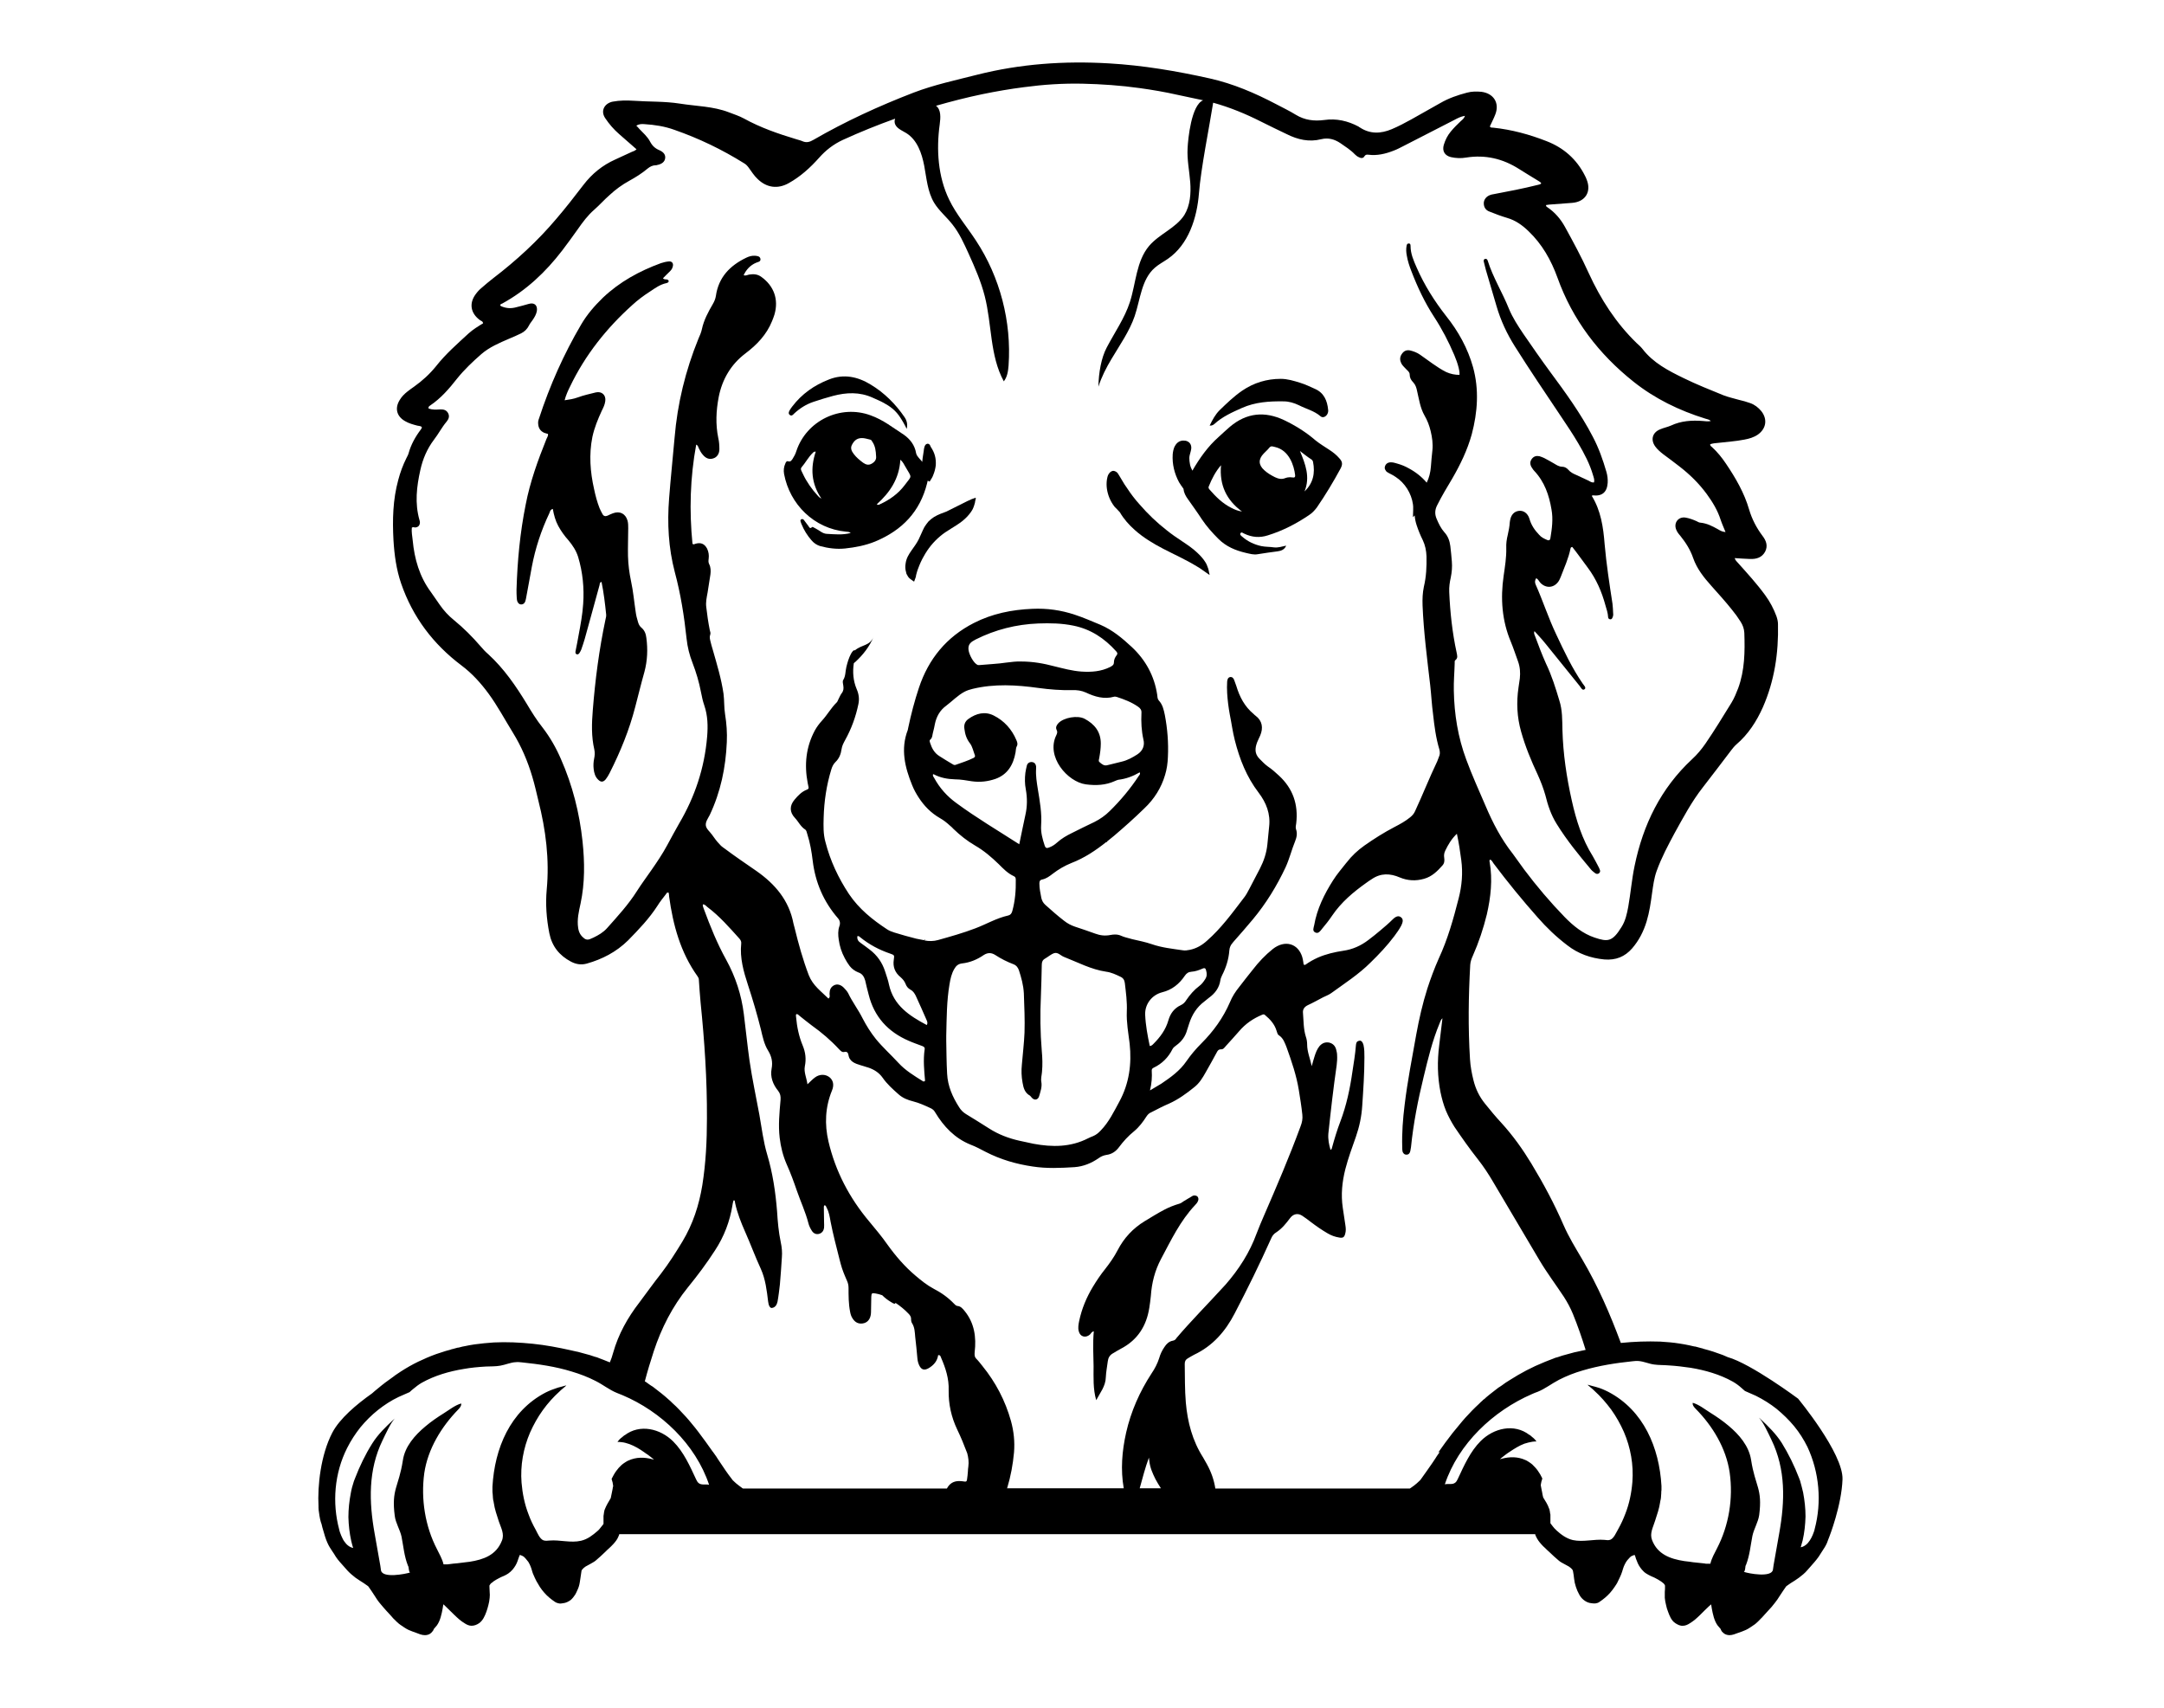 <?xml version="1.0" encoding="utf-8"?>
<!-- Generator: Adobe Illustrator 24.0.1, SVG Export Plug-In . SVG Version: 6.00 Build 0)  -->
<svg version="1.1" id="Layer_1" xmlns="http://www.w3.org/2000/svg" xmlns:xlink="http://www.w3.org/1999/xlink" x="0px" y="0px"
	 viewBox="0 0 990 781.2" style="enable-background:new 0 0 990 781.2;" xml:space="preserve">
<g>
	<g>
		<path d="M305.9,119.6c-1.2,0.1-2.4,0.4-3.6,0.8c-9.8,3.6-18.8,8.5-26.5,15.8c-3.8,3.7-7.2,7.6-9.9,12.2c-8,13.6-14.4,28-19.3,43
			c-0.3,0.8-0.5,1.6-0.4,2.4c0.1,2,1,3.4,2.8,4.2c0.5,0.2,1.1,0.3,1.7,0.5c0,0.4,0,0.5,0,0.7c-0.2,0.5-0.4,1.1-0.7,1.6
			c-3.9,9.7-7.5,19.6-9.5,30c-2.6,12.9-3.8,25.8-4.2,38.9c0,1.2,0,2.5,0.1,3.7c0,0.5,0.1,1,0.2,1.5c0.3,0.9,0.9,1.6,1.9,1.6
			c0.9,0,1.5-0.6,1.8-1.4c0.2-0.7,0.4-1.4,0.5-2.2c0.8-4.5,1.7-9,2.5-13.6c1.6-8.5,4.3-16.7,8-24.5c0.3-0.7,0.4-1.7,1.6-2
			c0.5,2.8,1.2,5.4,2.5,7.8c1.3,2.4,2.9,4.6,4.7,6.6c1.9,2.3,3.5,4.7,4.4,7.6c2.1,7,2.8,14.2,2.3,21.4c-0.3,4.8-1.2,9.6-2.1,14.4
			c-0.4,2.4-0.9,4.8-1.4,7.3c-0.1,0.6-0.1,1.2,0.6,1.4c0.5,0.2,0.9-0.2,1.2-0.6c0.3-0.5,0.6-1,0.8-1.5c0.6-1.6,1.1-3.3,1.6-4.9
			c2.3-8.2,4.5-16.4,6.8-24.7c0.1-0.5,0-1.2,0.9-1.4c1,4.9,1.6,9.9,2.1,14.8c0.1,0.8-0.1,1.6-0.3,2.4c-2.9,13.7-4.7,27.5-5.8,41.4
			c-0.5,6.1-0.7,12.1,0.7,18.1c0.3,1.4,0.2,2.8-0.1,4.2c-0.3,1.5-0.4,3.1-0.2,4.7c0.2,1.8,0.7,3.6,2.1,4.9c1.2,1.2,2.3,1.1,3.4-0.2
			c0.7-0.9,1.3-1.9,1.8-2.9c4.9-9.7,9-19.7,11.7-30.2c1.4-5.3,2.7-10.7,4.2-16c1.4-5.2,1.6-10.4,0.9-15.6c-0.2-1.8-0.8-3.5-2.3-4.7
			c-0.8-0.7-1.2-1.5-1.5-2.5c-0.5-1.6-0.9-3.2-1.1-4.8c-0.7-4.6-1.1-9.3-2.1-13.9c-0.8-3.8-1.3-7.6-1.4-11.5
			c-0.1-4.3,0.1-8.5,0.1-12.8c0-1.1,0-2.3-0.3-3.4c-0.9-3.2-3.5-4.6-6.7-3.4c-0.8,0.3-1.7,0.7-2.5,1.1c-1,0.4-1.8,0.2-2.3-0.8
			c-0.5-0.9-0.9-1.7-1.3-2.6c-1.1-2.8-1.9-5.8-2.5-8.7c-1.8-7.9-2.4-15.9-0.8-23.9c0.9-4.2,2.5-8.1,4.3-12c0.7-1.4,1.4-2.8,1.6-4.4
			c0.4-2.8-1.6-4.6-4.3-4c-2.8,0.7-5.6,1.3-8.3,2.3c-1.9,0.7-3.9,1-6,1.3c0.6-2.3,1.5-4.3,2.5-6.3c6.9-14.4,16.7-26.7,28.5-37.3
			c2.5-2.3,5.2-4.3,8-6.1c2.4-1.6,4.7-3.3,7.6-3.9c0.2,0,0.5-0.2,0.7-0.3c0.5-0.4,0.4-0.9-0.1-1.2c-0.6-0.4-1.5,0.1-2.2-0.7
			c1-1,1.9-2,2.9-2.9c0.6-0.6,1.3-1.3,1.5-2.2C308.3,120.6,307.5,119.4,305.9,119.6z"/>
	</g>
	<g>
		<path d="M679.8,123.6c1.6,5.4,3.2,10.8,4.8,16.3c1.9,6.6,4.8,12.8,8.4,18.5c6.8,10.8,13.9,21.3,21,31.9c2.8,4.2,5.6,8.3,8.1,12.6
			c2.7,4.6,5.2,9.3,6.7,14.5c0.3,1.1,0.8,2.1,0.4,3.3c-1,0.1-1.7-0.4-2.4-0.8c-1.9-0.8-3.7-1.8-5.6-2.6c-1.4-0.6-2.7-1.2-3.7-2.4
			c-0.7-0.8-1.7-1.4-2.8-1.4c-1.5,0-2.6-0.8-3.8-1.5c-1.5-0.9-3-1.7-4.5-2.5c-0.7-0.3-1.4-0.6-2.1-0.8c-1.4-0.3-2.6,0-3.5,1.2
			c-0.9,1.2-0.9,2.4-0.2,3.7c0.4,0.6,0.8,1.3,1.3,1.8c4.7,5,6.8,11.1,7.9,17.7c0.8,4.4,0.2,8.7-0.5,13c-0.1,0.9-0.6,1.3-1.5,0.9
			c-1.4-0.6-2.7-1.2-3.7-2.4c-2-2.1-3.6-4.4-4.4-7.3c-0.8-2.6-2.8-3.9-4.9-3.6c-2.2,0.3-3.6,1.9-4,4.6c0,0.2-0.1,0.5-0.1,0.7
			c-0.1,1.9-0.5,3.7-0.9,5.6c-0.5,2-0.8,4-0.7,6.1c0.1,4.3-0.6,8.5-1.2,12.7c-1.5,10.3-0.8,20.5,3.3,30.2c1.2,2.9,2.2,6,3.3,9
			c0.9,2.5,1.1,5.1,0.8,7.8c-0.2,1.4-0.4,2.8-0.6,4.1c-1,6.8-0.7,13.5,1.2,20.2c1.9,6.8,4.6,13.3,7.6,19.7c1.4,3.1,2.6,6.2,3.5,9.4
			c1.1,4.5,2.6,9,5.1,13c4.6,7.5,10.2,14.3,15.8,21c0.5,0.6,1.1,1,1.7,1.5c0.6,0.5,1.3,0.7,2,0.1c0.6-0.5,0.5-1.2,0.2-1.8
			c-0.1-0.2-0.2-0.4-0.3-0.7c-0.9-1.7-1.8-3.5-2.8-5.2c-4.9-7.8-7.6-16.5-9.6-25.4c-2.4-10.7-4-21.4-4.3-32.4
			c-0.1-4.5,0-9.1-1.4-13.4c-1.7-5.7-3.5-11.5-6.1-16.9c-1.9-4.2-3.5-8.5-5.1-12.8c-0.2-0.6-0.6-1.1-0.2-2.1c1.8,2,3.5,3.8,5.1,5.8
			c5.2,6.4,10.3,12.8,15.5,19.2c0.6,0.7,1.3,2.4,2.3,1.6c1-0.7-0.4-1.9-0.9-2.7c-4.8-7-8.4-14.6-12-22.3c-3.6-7.5-6.1-15.4-9.5-23
			c-0.4-1-0.3-1.9,0.3-2.8c1,0.5,1.3,1.5,2,2.2c2.5,2.5,6,2.3,8.1-0.6c0.5-0.7,0.9-1.6,1.2-2.4c1.6-4.2,3.5-8.3,4.4-12.8
			c0.1-0.3,0.1-0.6,0.8-0.7c2.4,3,4.7,6.3,7.1,9.5c3.9,5.2,6.4,11,8.1,17.3c0.5,1.7,1.1,3.4,1.2,5.3c0,0.5,0.3,0.9,0.9,1
			c0.6,0.1,0.9-0.3,1.1-0.8c0.3-0.6,0.4-1.3,0.3-1.9c-0.1-1.5-0.1-3-0.3-4.4c-1.4-9.1-2.8-18.2-3.6-27.3c-0.6-7.7-1.7-15.3-5.9-22.1
			c0.3-0.1,0.4-0.2,0.5-0.2c4.2,0.5,6.5-1.4,6.8-5.7c0.1-1.7-0.1-3.4-0.6-5.1c-1.6-5.5-3.5-10.9-6.2-16
			c-5.5-10.6-12.5-20.2-19.6-29.8c-4.2-5.7-8.2-11.5-12.2-17.3c-2.5-3.7-4.9-7.4-6.6-11.5c-3-7.5-7.3-14.3-9.7-22
			c-0.2-0.5-0.5-0.9-1.1-0.8c-0.6,0.1-0.8,0.6-0.7,1.2C679.2,121,679.4,122.3,679.8,123.6z"/>
	</g>
	<g>
		<path d="M424.1,221.2c0.1-0.4,0.2-0.9,0.3-1.3l0,0l0.5,0.2l0.2,0.1l0.1,0.1l0.1,0c0,0,0,0,0,0l1.1-1.8l0.3-0.6
			c0.1-0.2,0.2-0.4,0.2-0.5c0.6-1.4,1-2.9,1.2-4.5c0.1-1.5,0-3.1-0.4-4.5c-0.4-1.5-1.1-2.8-1.9-4c0,0,0,0,0,0s0,0,0,0
			c-0.1-0.3-0.3-0.7-0.5-1c-0.3-0.3-0.7-0.5-1.1-0.4c-0.7,0.1-1.1,0.8-1.3,1.5c-0.1,0.4-0.1,0.6-0.2,0.9l-0.1,0.8
			c-0.2,1.1-0.3,2.2-0.5,3.3l-0.2,1.8c-0.1-0.1-0.2-0.2-0.2-0.3c-0.5-0.5-0.9-1.1-1.4-1.6c-0.5-0.6-1-1.2-1.2-2.1
			c-0.6-3.7-2.8-6.5-5.7-8.5c-2.4-1.6-4.8-3.2-7.2-4.8c-2.5-1.6-5.1-3-7.9-4c-13.8-5.1-29.4,2.4-34,16.4c-0.4,1.3-1,2.4-1.7,3.5
			c-0.5,0.7-0.9,1.5-2.1,1.1c-0.6-0.2-1,0.4-1.2,1c-0.7,1.5-0.9,3.1-0.6,4.8c2.6,13.9,13.7,25,28.3,26.4c0.7,0.1,1.5,0,2.2,0.6
			c-3.7,1-7.3,0.6-11,0.4c-1.9-0.1-3.2-1.5-4.8-2.3c-0.4-0.2-0.7-0.4-1.1-0.6c-0.3-0.2-0.6-0.4-0.9-0.1c-0.8,0.8-1.2,0-1.5-0.5
			c-0.7-0.9-1.4-1.9-2.1-2.8c-0.2-0.3-0.6-0.6-1.1-0.4c-0.6,0.2-0.6,0.7-0.4,1.2c0.1,0.4,0.3,0.8,0.4,1.1c1.1,2.7,2.6,5.1,4.5,7.3
			c1.1,1.3,2.4,2.2,4,2.7c3.7,1,7.6,1.5,11.4,1.1c4.7-0.5,9.4-1.4,13.8-3.2C412.9,242.5,420.9,233.9,424.1,221.2z M373.3,225.8
			c-0.4-0.5-0.8-0.9-1.2-1.4c-1.2-1.5-2.3-3.1-3.3-4.8c-0.8-1.3-1.4-2.7-2.1-4.1c-0.2-0.5-0.5-1-0.1-1.6c1.9-2.2,3.2-4.8,5.3-6.8
			c0.3-0.3,0.6-0.6,1.3-0.5c-2.5,7.4-2.1,14.6,2.6,21.5C374.6,227.5,374,226.6,373.3,225.8z M398.8,212.1c-1.4,0.8-2.6,0.5-3.9-0.4
			c-1.6-1.2-3.1-2.4-4.3-4c-1-1.3-1.7-2.7-0.8-4.3c0.9-1.7,2.1-2.9,4.2-3c1.4-0.1,2.7,0.4,4.1,0.7c0.6,0.1,0.7,0.6,1,1
			c1.3,1.9,1.6,4.1,1.7,6.6C401,210.2,400.2,211.3,398.8,212.1z M402.5,230.7c-0.4,0.2-0.7,0.4-1.4,0c6-5.4,10.3-11.7,10.8-20.4
			c1.2,1,1.7,2.2,2.3,3.2c3.1,5.4,3.1,3.8-0.3,8.4C410.9,225.9,406.9,228.7,402.5,230.7z"/>
	</g>
	<g>
		<path d="M613.3,214.3c1-1.9,0.9-3.1-0.6-4.7c-1.3-1.5-2.8-2.7-4.5-3.8c-2.1-1.4-4.3-2.7-6.3-4.3c-4.4-3.8-9.2-6.8-14.4-9.3
			c-8.9-4.2-17.2-3.4-24.8,3c-1.8,1.5-3.4,3.1-5.1,4.6c-5,4.4-8.8,9.8-12.1,15.5c-0.5-0.9-0.9-1.9-1.1-2.9c-0.2-1-0.3-2-0.3-2.9
			c0-0.5,0.1-1,0.2-1.4c0.1-0.5,0.2-0.9,0.4-1.5c0.1-0.5,0.3-1.1,0.3-1.8c0-0.7-0.2-1.5-0.7-2.1c-0.5-0.6-1.3-1-2-1.1
			c-0.7-0.1-1.4-0.1-2.1,0.1c-0.7,0.2-1.3,0.6-1.8,1.1c-0.5,0.5-0.8,1.1-1.1,1.6c-0.5,1.2-0.7,2.3-0.8,3.4
			c-0.3,4.5,0.8,8.9,2.9,12.8c0.3,0.5,0.6,0.9,0.9,1.4l0.5,0.7c0.1,0.1,0.2,0.2,0.2,0.3l0.3,0.4c0,0,0.1,0.1,0.1,0.1
			c0.2,1.9,1,3.4,2.1,4.9c2.1,3,4.3,6,6.3,9.1c2.2,3.3,4.8,6.2,7.6,9c3.5,3.5,7.8,5.3,12.5,6.4c1.8,0.4,3.7,1,5.6,0.6
			c3-0.5,6-0.9,9-1.3c1.6-0.2,3.2-0.8,3.9-2.6c-1.9,0.4-3.6,1-5.5,0.8c-2-0.3-4-0.2-5.9-0.6c-3.2-0.7-6.2-2.1-8.7-4.3
			c-0.5-0.4-1.2-0.9-0.8-1.6c0.5-0.7,1.2,0,1.7,0.2c3.5,1.7,7.1,2,10.8,0.8c6.8-2.1,13-5.3,18.9-9.3c1.4-0.9,2.5-2.1,3.5-3.4
			C606.4,226.4,610,220.4,613.3,214.3z M563.3,232.3c-4-2-7-5-9.9-8.3c-0.4-0.5-0.7-0.9-0.4-1.5c1.4-3.5,3.1-6.8,5.6-9.7
			c-0.8,9,2.4,15.9,9.6,21.2C566.3,233.7,564.8,233.1,563.3,232.3z M590.2,218.3c-0.6,0-1.4,0.1-2.2,0.4c-1.7,0.7-3.2,0.3-4.7-0.4
			c-1.8-0.9-3.5-1.9-4.9-3.2c-2.7-2.4-2.8-5-0.3-7.6c0.6-0.6,1.3-1.3,1.9-1.9c1.4-1.7,1.4-1.6,3.4-1.1c6.4,1.5,8.6,8.5,9.1,12.8
			C592.7,219,591.4,218.3,590.2,218.3z M596.8,224.8c2.7-6.6,0.4-12.5-2.1-18.5c1.7,1.3,3.3,2.6,5,3.7c0.5,0.3,0.9,0.7,1,1.3
			C601.7,216.4,600.8,221,596.8,224.8z"/>
	</g>
	<g>
		<path d="M545.5,547.1c-1.4,0.8-2.7,1.6-4,2.4c-0.6,0.4-1.2,0.9-1.9,1.1c-2.4,0.7-4.7,1.6-6.8,2.7c-3.1,1.6-6.1,3.5-9.1,5.3
			c-5.4,3.3-9.5,7.7-12.4,13.3c-1.6,3.1-3.6,5.9-5.7,8.6c-2.1,2.6-3.9,5.3-5.6,8.1c-2.9,4.8-5.1,10-6.3,15.7
			c-0.3,1.5-0.6,3.1-0.2,4.6c0.6,2.6,3.1,3.3,5.1,1.6c0.5-0.4,0.7-1.3,1.8-1.5c-0.5,5.4-0.2,10.6-0.1,15.9c0,5.2-0.3,10.4,1.2,15.6
			c1.8-3.4,4.3-6.4,4.4-10.5c0.1-2.4,0.6-4.9,0.9-7.3c0.2-1.6,0.9-2.8,2.3-3.6c1.3-0.8,2.5-1.5,3.8-2.2c7.6-4,11.6-10.4,12.9-18.7
			c0.3-1.8,0.5-3.6,0.7-5.4c0.4-5.9,1.8-11.5,4.6-16.8c4.6-8.6,8.8-17.5,15.6-24.7c0.6-0.6,1.1-1.2,1.4-2c0.3-0.7,0.2-1.5-0.4-2.1
			C546.9,546.8,546.2,546.7,545.5,547.1z"/>
	</g>
	<g>
		<path d="M555.5,194c3.7-3.4,8.2-5.4,12.7-7.4c6.1-2.7,12.5-3.1,19-3c2.5,0,4.8,0.7,7.1,1.8c3.3,1.7,6.9,2.5,9.8,5
			c1,0.9,2.4,0.3,3.1-0.9c0.4-0.7,0.5-1.4,0.4-2.1c-0.4-4.1-1.9-7.7-6-9.5c-2.2-1-4.5-2.1-6.8-2.8c-2.9-0.9-5.8-1.8-8.9-1.8
			c-6.4,0-12.3,1.8-17.6,5.4c-3.8,2.6-7.1,5.8-10.4,9c-1.9,1.9-3.2,4.3-4.5,7c0.7-0.1,0.9,0,1-0.1
			C554.8,194.5,555.2,194.3,555.5,194z"/>
	</g>
	<g>
		<path d="M363.4,189.1c2.6-2.4,5.5-4.2,8.8-5.3c3-1,5.9-1.9,8.9-2.7c6.1-1.6,12.1-1.9,18.1,0.8c1.7,0.8,3.5,1.5,5.1,2.4
			c2.8,1.5,5.2,3.3,7.1,6c1.3,1.9,2.4,3.8,3.4,5.9c0.5-2,0.1-3.8-1-5.4c-4.1-6-9.2-11.1-15.5-14.9c-5.9-3.6-12.3-5-19.1-2.3
			c-6.7,2.6-12.4,6.6-16.8,12.4c-0.4,0.5-0.8,1.1-1.1,1.6c-0.4,0.7-0.8,1.6,0,2.2C362.2,190.5,362.8,189.7,363.4,189.1z"/>
	</g>
	<g>
		<path d="M707.5,634.5c0,0,0.1-0.1,0.1-0.1C707.6,634.5,707.6,634.5,707.5,634.5C707.5,634.5,707.5,634.5,707.5,634.5z"/>
	</g>
	<g>
		<path d="M277.3,634.4c0,0,0.1,0.1,0.1,0.1c0,0,0,0,0,0C277.4,634.5,277.4,634.5,277.3,634.4z"/>
	</g>
	<g>
		<path d="M822.6,639.8c0,0-21.5-16-32.2-19c-1.5-0.7-3-1.3-4.6-1.8c-1.4-0.5-2.8-1-4.3-1.4l-2.2-0.6l-0.5-0.2l-0.5-0.1l-1.1-0.3
			l-1.1-0.3c-0.4-0.1-0.7-0.2-1.1-0.2c-0.7-0.2-1.5-0.3-2.2-0.5c-1.5-0.3-2.9-0.6-4.4-0.8c-3-0.5-5.9-0.7-8.9-0.9
			c-6-0.2-11.9,0-17.8,0.6c-0.1,0-0.1,0-0.2,0c-4.9-13.2-10.5-26.1-17.7-38.3c-3-5.1-6.1-10.1-8.5-15.6c-4.2-9.7-9.2-19-14.7-28.1
			c-4-6.6-8.5-12.9-13.7-18.6c-2.6-2.8-5.1-5.8-7.5-8.8c-2.6-3.2-4.3-6.7-5.3-10.7c-0.8-3.2-1.4-6.4-1.6-9.7
			c-0.9-14.4-0.7-28.7,0.1-43.1c0.1-1.5,0.6-2.9,1.2-4.2c2.7-6.1,4.8-12.4,6.4-18.9c1.8-7.9,2.7-15.9,1.3-23.9
			c-0.1-0.4-0.2-0.8,0.2-1.2c0.8,0.3,1.1,1.1,1.6,1.8c6.4,8.5,13.1,16.7,20.1,24.6c4.1,4.7,8.6,9,13.6,12.8c5,3.9,10.7,5.9,17,6.5
			c5.2,0.4,9.3-1.2,12.7-5.1c3.1-3.6,5.2-7.7,6.6-12.3c1.3-4.3,1.9-8.6,2.5-13c0.5-3.4,0.9-6.8,2.1-10.1c2.2-6.1,5.2-11.7,8.2-17.3
			c4-7.2,7.8-14.4,12.9-20.9c4.4-5.6,8.7-11.4,13-17c0.7-0.9,1.4-1.8,2.3-2.6c5.5-4.7,9.3-10.6,12.2-17.1c5.3-12.1,7.2-24.8,6.9-38
			c0-1.2-0.3-2.4-0.7-3.6c-1.3-3.5-3-6.7-5.2-9.7c-3.8-5.2-8.1-9.9-12.4-14.7c-0.5-0.6-1.2-1.1-1.5-2.2c2.5,0.2,4.7,0.3,7,0.4
			c2.9,0.1,5.4-0.6,6.9-3.3c1.4-2.7,0.5-5.1-1.2-7.3c-2.7-3.6-4.8-7.6-6.1-12c-2.2-7.6-6.2-14.5-10.6-21c-1.8-2.7-3.9-5.3-6.3-7.5
			c-0.4-0.4-1-0.6-0.9-1.4c1.2-0.4,2.4-0.5,3.6-0.6c4-0.5,8-0.7,12-1.5c2.2-0.4,4.3-1,6.2-2.3c3.8-2.7,4.5-7,1.6-10.7
			c-1.4-1.7-3.1-3-5.1-3.7c-1.7-0.6-3.4-1.1-5.2-1.5c-2.4-0.7-4.8-1.2-7.1-2.1c-6.1-2.5-12.2-4.9-18.1-7.8c-7-3.4-14-7-18.9-13.4
			c-0.8-1-1.7-1.8-2.6-2.6c-9.5-9.2-16.5-20.1-22-32.1c-3.3-7.3-7.1-14.3-10.9-21.2c-2-3.6-4.6-6.6-8-8.9c-0.3-0.2-0.7-0.4-0.6-1
			c0.5-0.1,0.9-0.1,1.4-0.2c3.5-0.3,7-0.5,10.6-0.8c6-0.5,8.8-5.1,6.6-10.6c-0.2-0.6-0.5-1.2-0.8-1.8c-3.8-7.6-9.8-12.8-17.5-15.8
			c-7.9-3.1-16-5.3-24.5-6.2c-0.5-0.1-1.2,0.2-1.5-0.6c0.8-1.8,1.8-3.6,2.5-5.5c2-5.2-0.8-9.6-6.4-10.3c-2.2-0.2-4.4-0.2-6.6,0.4
			c-4.2,1.1-8.3,2.5-12.1,4.7c-4.4,2.5-8.8,5-13.3,7.5c-2.9,1.6-5.9,3.2-9,4.5c-5,2.1-9.9,2.3-14.6-0.8c-0.2-0.1-0.4-0.2-0.6-0.4
			c-4.9-2.6-10.1-3.8-15.7-3c-4.6,0.6-8.9,0.1-13-2.4c-2.9-1.8-5.9-3.2-8.9-4.8c-9.7-5.1-19.7-9.4-30.4-11.8
			c-15.2-3.4-30.6-6-46.2-6.9c-20.4-1.2-40.5,0.2-60.3,5.2c-9.8,2.5-19.7,4.6-29.1,8.2c-15.8,6.1-31.1,13.1-45.8,21.6
			c-1.7,1-3.2,1.4-5,0.6c-0.9-0.4-1.9-0.6-2.8-0.9c-8.3-2.5-16.4-5.3-24-9.5c-2.2-1.2-4.5-1.9-6.8-2.8c-7.2-2.8-15-2.8-22.5-4
			c-7-1.1-14.1-0.8-21.1-1.3c-3.2-0.2-6.4-0.2-9.6,0.4c-3.6,0.7-5.8,4.1-3.4,7.6c1.8,2.7,3.9,5.1,6.3,7.2c2.6,2.3,5.3,4.6,8,7
			c-0.7,0.7-1.5,0.9-2.2,1.2c-2.5,1.2-5.1,2.3-7.6,3.5c-5.8,2.6-10.6,6.5-14.5,11.6c-4,5.2-8,10.4-12.3,15.4
			c-8.6,10.2-18.4,19.2-29,27.3c-1.8,1.4-3.6,2.9-5.3,4.4c-1,0.8-1.9,1.8-2.7,2.9c-3.1,4.2-2.3,8.7,1.9,11.8
			c0.5,0.4,1.4,0.5,1.5,1.5c-2.3,1.4-4.6,2.8-6.6,4.6c-5.2,4.8-10.5,9.4-14.9,15c-2.9,3.6-6.3,6.7-10.1,9.4c-1,0.7-2,1.4-3,2.2
			c-1.4,1.1-2.6,2.3-3.5,3.8c-2.4,3.8-1.5,7.6,2.5,9.8c1.7,1,3.6,1.5,5.5,2c0.7,0.2,1.5,0.1,2,0.6c0,0.1,0.1,0.2,0.1,0.3
			c-0.1,0.3-0.3,0.6-0.5,0.9c-2.5,3.3-4.5,6.9-5.6,10.9c-0.2,0.8-0.7,1.5-1,2.2c-1.6,3.2-2.8,6.5-3.7,9.9
			c-2.5,9.1-2.7,18.3-2.2,27.6c0.4,6.7,1.3,13.4,3.5,19.8c5.3,15.4,14.7,27.8,27.6,37.5c4.8,3.6,8.8,8,12.4,12.9
			c4.1,5.6,7.4,11.8,11.1,17.8c3.9,6.3,6.8,13.1,8.9,20.2c1.1,3.6,1.9,7.3,2.8,11c3.4,13.4,5.1,26.9,3.8,40.7
			c-0.6,6.6-0.1,13.3,1.2,19.9c1.2,6,4.6,10.2,9.9,13c2.3,1.2,4.6,1.6,7.2,0.9c7.1-2,13.5-5.3,18.9-10.6c4.9-5,9.7-10,13.5-15.9
			c1.1-1.8,2.5-3.5,3.8-5.2c0.3-0.4,0.4-0.9,1.1-0.8c0.1,0,0.2,0.1,0.2,0.1c0.1,0.6,0.2,1.1,0.2,1.7c1.8,13.1,5.2,25.6,13,36.5
			c0.3,0.5,0.6,0.9,0.6,1.5c0.2,3.5,0.5,7,0.8,10.5c1.8,17.7,3,35.3,2.9,53.1c0,10.2-0.5,20.3-2.1,30.4c-1.5,9.2-4.3,17.8-9.1,25.8
			c-3.1,5.1-6.2,10-9.8,14.7c-3.4,4.3-6.6,8.8-9.9,13.2c-5.4,7-9.6,14.5-12,23c-0.4,1.5-0.9,3-1.5,4.4c-0.3-0.1-0.5-0.2-0.8-0.3
			c-0.3-0.1-0.7-0.3-1-0.4l-1-0.4l-2.1-0.8c-0.3-0.1-0.7-0.3-1-0.4l-1.1-0.3l-2.1-0.7l-1.1-0.3c-0.4-0.1-0.7-0.2-1.1-0.3l-2.2-0.6
			l-1.1-0.3l-0.5-0.1l-0.5-0.1l-2.2-0.5c-5.8-1.3-11.6-2.4-17.5-3c-5.9-0.6-11.9-0.9-17.8-0.6c-3,0.2-6,0.5-8.9,0.9
			c-1.5,0.2-2.9,0.5-4.4,0.8c-0.7,0.1-1.5,0.3-2.2,0.5c-0.4,0.1-0.7,0.2-1.1,0.2l-1.1,0.3l-1.1,0.3l-0.5,0.1l-0.5,0.2l-2.2,0.6
			c-1.4,0.5-2.9,0.9-4.3,1.4c-2.8,1-5.6,2.2-8.3,3.5c-2.7,1.3-5.3,2.8-7.8,4.4l-0.9,0.6l-0.9,0.6c-0.6,0.4-1.2,0.8-1.8,1.3
			c-1.2,0.9-2.4,1.7-3.6,2.6c-1.2,0.9-2.3,1.8-3.5,2.8c-0.9,0.7-1.8,1.5-2.6,2.2c-7.2,5.1-14.8,11.5-18.2,18
			c-5.3,10.2-6.8,24.3-6.3,33.6c0,0.2,0,0.5,0,0.7c0,0.7,0.1,1.4,0.2,2c0.3,2.4,0.7,4.3,1.2,5.5c0.2,1,0.5,2,0.8,3
			c0.3,0.9,0.5,1.8,0.8,2.7c0.3,1,0.7,2,1.1,2.9c0.6,1.4,1.4,2.6,2.2,3.8c0.6,0.8,1.1,1.7,1.6,2.5c1.1,1.7,2.5,3.1,3.8,4.6
			c0.5,0.6,1,1.1,1.5,1.7c1.1,1.2,2.4,2.3,3.7,3.3c1.2,0.9,2.6,1.7,3.8,2.5c0.7,0.5,1.3,0.9,2,1.4c0.1,0.1,0.2,0.3,0.3,0.4
			c0.9,1.2,1.7,2.5,2.5,3.7c0.4,0.7,0.9,1.3,1.3,2c0.4,0.6,0.8,1.1,1.2,1.6c1,1.2,2,2.4,3.1,3.6c1,1,1.9,2.1,2.9,3.2
			c0.3,0.3,0.5,0.6,0.8,0.8c0.3,0.3,0.6,0.6,0.9,0.9c0.3,0.3,0.7,0.6,1,0.9c0.3,0.2,0.5,0.4,0.8,0.6c1.2,0.8,2.4,1.7,3.7,2.3
			c1.1,0.5,2.3,0.9,3.4,1.3c1.3,0.5,2.6,1.1,4.1,1.1c0,0,0,0,0,0c1,0,2.1-0.3,2.9-1.1c0.3-0.3,0.6-0.7,0.9-1.1
			c0.1-0.2,0.2-0.5,0.3-0.7c0.2-0.2,0.5-0.5,0.7-0.8c0.2-0.2,0.4-0.5,0.6-0.7c0.4-0.5,0.7-1.1,1-1.7c0.6-1.3,1-2.7,1.3-4.1
			c0.3-1.3,0.5-2.6,0.7-3.9c0.3,0.2,0.5,0.4,0.8,0.7c1.4,1.3,2.8,2.8,4.2,4.1c0.8,0.7,1.5,1.5,2.4,2.2c0.7,0.6,1.6,1.2,2.4,1.7
			c0.9,0.6,2,1.1,3.1,1.1c1.3,0,2.5-0.5,3.5-1.2c1.7-1.2,2.6-3.3,3.3-5.2c0.4-1,0.6-2,0.9-3c0.3-1.1,0.5-2.2,0.6-3.4
			c0.1-0.9,0.1-1.8,0-2.7c0-0.8-0.1-1.6-0.1-2.4c0-0.1,0-0.2,0-0.3c0,0,0-0.1,0-0.1c0,0,0-0.1,0-0.1c0-0.1,0.1-0.1,0.1-0.2
			c0.2-0.2,0.3-0.5,0.5-0.7c0,0,0.1-0.1,0.1-0.1c0.4-0.3,0.9-0.6,1.3-1c0.4-0.3,0.9-0.5,1.3-0.8c0.6-0.3,1.1-0.6,1.7-0.9
			c0.5-0.2,1-0.5,1.6-0.7c0.7-0.3,1.4-0.7,2-1.1c0.7-0.5,1.4-1.1,2-1.8c1-1.2,1.8-2.5,2.3-4c0.2-0.7,0.5-1.4,0.7-2
			c0.1-0.2,0.2-0.5,0.3-0.7c0,0,0,0,0.1,0c0.3,0.1,0.7,0.3,1,0.4c0.1,0.1,0.2,0.1,0.4,0.2c0.1,0.1,0.2,0.2,0.3,0.2
			c0.3,0.3,0.5,0.5,0.8,0.8c0.4,0.5,0.9,1.1,1.3,1.6c0.2,0.4,0.4,0.7,0.6,1.1c0.3,0.7,0.6,1.3,0.8,2c0.3,0.9,0.5,1.9,0.9,2.7
			c0.4,1,0.9,2,1.4,3c0.5,0.9,1.1,1.8,1.6,2.7c0.6,0.9,1.3,1.8,2,2.6c1.4,1.6,3.1,3,4.9,4.2c0.6,0.4,1.3,0.6,1.9,0.7
			c0.6,0.1,1.1,0,1.7-0.1c1.3-0.1,2.5-0.7,3.6-1.5c0.8-0.7,1.4-1.5,2-2.4c0.3-0.6,0.7-1.2,0.9-1.8c0.6-1.2,1-2.4,1.2-3.7
			c0.1-0.6,0.2-1.2,0.3-1.9c0.2-1.1,0.3-2.3,0.5-3.4c0-0.1,0-0.2,0.1-0.3c0,0,0-0.1,0-0.1c0,0,0-0.1,0.1-0.1
			c0.1-0.1,0.2-0.2,0.2-0.3c0.2-0.2,0.5-0.5,0.7-0.7c0.3-0.2,0.5-0.4,0.8-0.6c0.7-0.4,1.4-0.8,2.2-1.2c0.8-0.5,1.7-0.9,2.4-1.5
			c1.5-1.3,3-2.6,4.4-4c0.6-0.6,1.2-1.2,1.8-1.7c0.6-0.6,1.3-1.2,1.9-1.9c0.9-1,1.8-2.1,2.3-3.4c0.2-0.4,0.3-0.7,0.4-1.1h419
			c0.1,0.4,0.2,0.8,0.4,1.1c0.6,1.3,1.4,2.4,2.3,3.4c0.6,0.7,1.2,1.3,1.9,1.9c0.6,0.6,1.2,1.2,1.8,1.7c1.4,1.4,2.9,2.7,4.4,4
			c0.7,0.6,1.6,1.1,2.4,1.5c0.7,0.4,1.5,0.8,2.2,1.2c0.3,0.2,0.5,0.4,0.8,0.6c0.2,0.2,0.5,0.4,0.7,0.7c0.1,0.1,0.2,0.2,0.2,0.3
			c0,0,0,0.1,0.1,0.1c0,0,0,0.1,0,0.1c0,0.1,0.1,0.2,0.1,0.3c0.2,1.1,0.4,2.3,0.5,3.4c0.1,0.6,0.2,1.2,0.3,1.9
			c0.3,1.3,0.7,2.5,1.2,3.7c0.3,0.6,0.6,1.2,0.9,1.8c0.5,0.9,1.1,1.7,2,2.4c1,0.8,2.2,1.4,3.6,1.5c0.6,0.1,1.1,0.1,1.7,0.1
			c0.7-0.1,1.4-0.3,1.9-0.7c1.8-1.2,3.5-2.6,4.9-4.2c0.7-0.8,1.4-1.7,2-2.6c0.6-0.9,1.2-1.7,1.6-2.7c0.5-1,1-2,1.4-3
			c0.4-0.9,0.6-1.8,0.9-2.7c0.2-0.7,0.5-1.4,0.8-2c0.2-0.4,0.4-0.7,0.6-1.1c0.4-0.6,0.8-1.1,1.3-1.6c0.3-0.3,0.5-0.6,0.8-0.8
			c0.1-0.1,0.2-0.2,0.3-0.2c0.1-0.1,0.2-0.1,0.4-0.2c0.3-0.1,0.7-0.3,1-0.4c0,0,0,0,0.1,0c0.1,0.2,0.2,0.5,0.3,0.7
			c0.2,0.7,0.4,1.4,0.7,2c0.5,1.5,1.3,2.8,2.3,4c0.6,0.7,1.2,1.3,2,1.8c0.7,0.4,1.3,0.8,2,1.1c0.5,0.2,1,0.5,1.6,0.7
			c0.6,0.3,1.1,0.6,1.7,0.9c0.4,0.3,0.9,0.5,1.3,0.8c0.4,0.3,0.9,0.6,1.3,1c0.1,0,0.1,0.1,0.1,0.1c0.2,0.2,0.4,0.4,0.5,0.7
			c0,0.1,0.1,0.1,0.1,0.2c0,0,0,0.1,0,0.1c0,0,0,0.1,0,0.1c0,0.1,0,0.2,0,0.3c0,0.8,0,1.6-0.1,2.4c0,0.9,0,1.8,0,2.7
			c0.1,1.1,0.3,2.3,0.6,3.4c0.2,1,0.5,2,0.9,3c0.7,1.9,1.5,4,3.3,5.2c1.1,0.7,2.2,1.3,3.5,1.2c1.1,0,2.2-0.5,3.1-1.1
			c0.8-0.5,1.7-1.1,2.4-1.7c0.8-0.7,1.6-1.4,2.4-2.2c1.4-1.4,2.8-2.8,4.2-4.1c0.3-0.2,0.5-0.4,0.8-0.7c0.2,1.3,0.4,2.6,0.7,3.9
			c0.3,1.4,0.7,2.8,1.3,4.1c0.3,0.6,0.6,1.2,1,1.7c0.2,0.2,0.4,0.5,0.6,0.7c0.2,0.3,0.5,0.5,0.7,0.8c0.1,0.2,0.2,0.5,0.3,0.7
			c0.2,0.4,0.5,0.8,0.9,1.1c0.7,0.7,1.8,1.1,2.9,1.1c0,0,0,0,0,0c1.4,0,2.7-0.6,4.1-1.1c1.2-0.4,2.3-0.8,3.4-1.3
			c1.3-0.6,2.5-1.5,3.7-2.3c0.3-0.2,0.6-0.4,0.8-0.6c0.3-0.3,0.7-0.6,1-0.9c0.3-0.3,0.6-0.6,0.9-0.9c0.3-0.3,0.5-0.6,0.8-0.8
			c1-1.1,1.9-2.1,2.9-3.2c1.1-1.1,2.1-2.3,3.1-3.6c0.4-0.5,0.8-1.1,1.2-1.6c0.4-0.7,0.9-1.3,1.3-2c0.8-1.3,1.7-2.5,2.5-3.7
			c0.1-0.1,0.2-0.3,0.3-0.4c0.7-0.5,1.3-0.9,2-1.4c1.3-0.8,2.6-1.6,3.8-2.5c1.3-1,2.6-2,3.7-3.3c0.5-0.6,1-1.1,1.5-1.7
			c1.3-1.5,2.7-3,3.8-4.6c0.5-0.8,1.1-1.7,1.6-2.5c0.8-1.2,1.6-2.4,2.2-3.8c0.4-1,0.7-2,1.1-2.9c0,0,5.6-14.3,6-26.2
			S822.6,639.8,822.6,639.8z M324.4,679.2c-1.6-0.4-3.5,0.3-4.8-0.8c-0.5-0.4-0.8-1-1.1-1.6c-2.9-6.2-5.7-12.6-10.5-17.4
			c-5.9-5.9-15.3-8.2-22.3-2.8c0,0,0,0,0-0.1c0,0-0.1,0.1-0.1,0.1c-0.4,0.3-0.8,0.7-1.2,1c0,0,0,0,0,0c-0.1,0.1-0.3,0.2-0.4,0.3
			c-0.5,0.4-0.9,0.9-1.3,1.4c-0.1,0.1-0.1,0.2-0.2,0.3c0.6,0,1.2,0,1.8,0.1c1.3,0.1,2.5,0.5,3.7,0.9c2.4,0.9,4.6,2.2,6.7,3.7
			c0.5,0.4,1,0.7,1.6,1.1l0.8,0.6l1.4,1.1l0.7,0.6c0,0-0.8-0.2-0.8-0.2c-3.7-1-7.4-1-10.9,0.6c-0.3,0.1-0.6,0.3-0.8,0.4
			c-0.3,0.2-0.5,0.3-0.8,0.5c-0.5,0.3-1,0.7-1.5,1.1c-0.9,0.8-1.8,1.8-2.5,2.8c-0.8,1.1-1.5,2.4-2.1,3.6c0,0,0,0,0,0
			c0.1,0.4,0.2,0.7,0.3,1.1c0.1,0.2,0.1,0.4,0.2,0.7c0,0,0,0.1,0,0.1c0.1,0.4,0.1,0.8,0.2,1.2c0,0.1,0,0.2,0,0.3
			c0,0.1,0,0.2-0.1,0.3c0,0.2-0.1,0.4-0.1,0.6c0,0,0-0.1,0-0.1c0,0,0,0.1,0,0.1c0,0,0,0,0,0.1c0,0,0,0,0,0c-0.1,0.7-0.3,1.3-0.4,2
			c-0.2,0.8-0.3,1.6-0.5,2.4c-1,1.7-2,3.3-2.7,5.1c-0.1,0.2-0.1,0.4-0.2,0.5c0,0,0,0.1,0,0.1c0,0.2-0.1,0.3-0.1,0.5c0,0,0,0,0,0
			c0,0.2-0.1,0.4-0.1,0.5c0,0.1,0,0.1,0,0.2c0,0.2-0.1,0.3-0.1,0.5c0,0,0,0.1,0,0.1c0,0.2,0,0.3-0.1,0.5c0,0.1,0,0.1,0,0.2
			c0,0.1,0,0.3,0,0.4c0,0.1,0,0.2,0,0.3c0,0.1,0,0.3,0,0.4c0,0.1,0,0.2,0,0.3c0,0.1,0,0.2,0,0.3c0,0.2,0,0.4,0,0.6c0,0,0,0.1,0,0.1
			c0,0.1,0,0.3,0,0.4c0,0,0,0,0,0c0,0.3,0,0.6,0,0.8c-0.1,0.1-0.2,0.3-0.3,0.4c-0.5,0.7-1.1,1.3-1.6,2c-0.3,0.3-0.5,0.6-0.8,0.8
			c-2.3,2-4.6,3.8-7.6,4.5c-4.7,1.1-9.6-0.5-14.4-0.1c-0.9,0.1-1.9,0.2-2.8-0.1c-1.7-0.7-2.7-3.3-3.5-4.8c-1.3-2.3-2.4-4.6-3.3-7.1
			c-1.8-4.6-2.8-9.6-3.2-14.5c-0.6-7.8,0.8-15.7,3.9-22.9c1.6-3.6,3.5-7,5.8-10.2c2.3-3.2,4.9-6.1,7.8-8.7c0.3-0.3,0.7-0.7,1.1-1
			l1.9-1.6l0,0c0,0,0,0,0,0l-0.1,0l-0.2,0l-0.4,0.1l-0.7,0.2l-1.1,0.3l-0.4,0.1l-0.4,0.1l-0.7,0.2c-1.9,0.6-3.7,1.3-5.5,2.2
			c-16.3,8.5-23.3,25.6-24.3,43c0,0.1,0,0.2,0,0.3c0,0.5,0,1,0,1.6c0,0.5,0,1,0.1,1.5c0,0.5,0.1,0.9,0.1,1.4c0,0.1,0,0.1,0,0.2
			c0,0.3,0.1,0.6,0.1,0.9c0,0.2,0.1,0.6,0.2,0.9c0,0.2,0.1,0.4,0.1,0.6c0.4,2.9,1.4,5.7,2.3,8.5c1,3,2.7,5.8,1.4,8.9
			c-2.6,6.6-8.4,8.6-14.7,9.6c-0.8,0.1-1.7,0.2-2.5,0.3c-1.1,0.1-2.1,0.3-3.2,0.4c-1.2,0.1-2.5,0.2-3.7,0.4c-0.2,0-0.5,0-0.7,0.1
			c-0.2,0-0.4,0-0.6,0c-0.4,0-0.9,0-1.3,0c0,0,0-0.1,0-0.1c-0.6-2.5-1.9-4.6-3-6.9c-5.4-10.4-7.4-22.9-5.8-34.7
			c1.6-11,7.8-21.2,15.5-29.1c0.7-0.7,1.6-1.8,1.4-2.8c-2.7,0.7-5.6,3-8,4.5c-2.9,1.8-5.8,3.8-8.4,6c-4.8,4-9.4,9.2-10.3,15.6
			c-1.9,12.2-5.3,13-3.7,25.3c0.4,3.3,2.4,6.3,3.1,9.5c0.9,4.6,1.2,8.8,2.9,13.2c0.1,0.3,0.3,0.5,0.3,0.8c0.1,0.3,0.2,2.6,0.8,2.4
			c-2.2,0.7-12.8,2.8-13.4-1l-0.3-2.1l-2.6-14.7c-2.6-14.5-3-29,3.6-42.6c1.4-2.9,3.9-8.4,5.7-10.1c-0.2,0.2-0.4,0.4-0.7,0.6
			c-3.6,3.4-7,6.6-9.7,10.9c-3.1,4.9-5.8,10.5-7.9,16c-0.2,0.4-0.3,0.9-0.5,1.3c-0.6,1.8-1.1,3.6-1.4,5.4c-0.7,3.6-1.1,7.3-1.1,11
			c0.1,3.7,0.5,7.3,1.3,10.9c0.3,1.1,0.5,2.2,0.9,3.2c-0.3-0.1-0.6-0.2-1-0.3c-0.9-0.4-1.7-1-2.3-1.7c-0.6-0.7-1.2-1.5-1.6-2.4
			c-0.4-0.8-0.8-1.7-1.1-2.6c-0.2-0.5-0.3-0.9-0.4-1.4c-3.3-12.3-2.2-25.8,3.6-37.3c1.7-3.4,3.8-6.6,6.1-9.5c2.4-2.9,5.1-5.6,8-7.9
			c2.9-2.3,6.1-4.4,9.5-6c0,0,0,0,0,0l5-2.2c0.5-0.5,1.1-1,1.6-1.4c1.3-1.1,2.6-2.1,4-2.9c5.9-3.3,12.5-5.2,19.2-6.3
			c3.3-0.6,6.7-0.9,10.1-1.1c2.2-0.1,4.4,0,6.6-0.4c2.4-0.4,4.7-1.5,7.1-1.6c0.9-0.1,1.9,0,2.8,0.1c7.7,0.8,15.4,1.9,22.8,4.2
			c3.7,1.1,7.4,2.5,10.9,4.3c3.4,1.7,6.3,4.1,9.8,5.5c0.8,0.3,1.7,0.7,2.5,1C302.3,645.6,318.2,660.6,324.4,679.2
			C324.4,679.2,324.4,679.2,324.4,679.2z M443,670.9c-0.1,0.7-0.2,1.5-0.2,2.2c-0.1,1.2-0.2,2.5-0.4,3.7c-0.1,0.8-0.4,1.1-1.3,0.9
			c-0.7-0.1-1.4-0.2-2-0.2c-2.8-0.1-4.7,1.1-5.9,3.4h-45h-7h-23.3h-7.8h-10.2c-0.2-0.1-0.4-0.2-0.6-0.4c-0.9-0.6-1.7-1.3-2.6-2
			c-0.5-0.4-0.9-0.9-1.4-1.3c0,0,0,0-0.1-0.1c-0.2-0.3-0.4-0.5-0.6-0.8c-1.8-2.3-3.4-4.7-5-7.1c-0.5-0.7-0.9-1.4-1.4-2.1
			c-0.2-0.3-0.3-0.5-0.5-0.8c-0.5-0.7-1-1.4-1.5-2.1c0-0.1-0.1-0.1-0.1-0.1c-2.2-3.1-4.4-6.2-6.7-9.2c-0.5-0.6-0.9-1.2-1.4-1.8
			c-0.5-0.6-0.9-1.1-1.4-1.7l-1.4-1.7l-0.7-0.8c-0.2-0.3-0.5-0.5-0.7-0.8l-1.5-1.6c-0.5-0.5-1-1.1-1.5-1.6c-1-1.1-2.1-2.1-3.2-3.1
			l-0.4-0.4l-0.4-0.4l-0.8-0.7c-0.6-0.5-1.1-1-1.7-1.5l-1.7-1.4l-0.9-0.7c-0.3-0.2-0.6-0.5-0.9-0.7l-1.8-1.4l-0.4-0.3l-0.5-0.3
			l-0.9-0.6l-1.8-1.3l-0.4-0.2c1.2-4.6,2.6-9.2,4.1-13.8c3.5-10.6,8.5-20.4,15.6-29.2c4.4-5.4,8.6-11,12.4-16.9
			c4.2-6.4,6.8-13.3,8-20.7c0.1-0.6,0.2-1.3,0.4-1.9c0-0.1,0.2-0.3,0.3-0.4c0.5,0.3,0.4,0.8,0.5,1.3c1,4.6,2.7,8.9,4.6,13.2
			c2.5,5.6,4.6,11.4,7.2,17c2.1,4.7,2.7,9.8,3.3,14.8c0.2,1.9,0.9,3.2,1.8,3c1.5-0.2,2.2-1.5,2.5-2.8c0.5-2.7,0.8-5.4,1.1-8
			c0.4-4.1,0.6-8.2,0.9-12.3c0.2-2.3,0-4.6-0.5-6.9c-1-4.7-1.4-9.4-1.7-14.2c-0.7-8.8-2-17.5-4.5-25.9c-1.8-6-2.5-12.2-3.6-18.3
			c-1.5-8.2-3.3-16.4-4.5-24.7c-1-7.1-1.7-14.2-2.6-21.3c-1.1-8.8-3.8-17.1-8.1-24.9c-4.1-7.4-7.3-15.3-10.2-23.2
			c-0.2-0.5-0.4-1.1-0.5-1.6c0-0.1,0.1-0.3,0.1-0.5c0.9,0,1.4,0.7,2,1.2c5.6,4.2,10.1,9.4,14.7,14.5c0.6,0.7,0.9,1.4,0.8,2.2
			c-0.7,6.6,1.1,12.9,3.1,19c2.2,6.7,4.2,13.5,5.9,20.3c0.8,3.4,1.5,6.8,3.3,9.7c1.6,2.6,2.2,5.2,1.6,8.3c-0.7,3.7,0.6,7.2,3,10.1
			c1,1.3,1.2,2.5,1.1,4.1c-0.5,5.8-1.1,11.6-0.4,17.4c0.5,4.2,1.5,8.2,3.2,12.1c1.8,4,3.3,8.1,4.7,12.2c1.7,4.9,3.9,9.6,5.2,14.6
			c0.3,1.3,0.9,2.5,1.6,3.6c0.8,1.3,2.1,1.8,3.4,1.4c1.3-0.4,2-1.4,2.2-2.7c0.1-0.9,0-1.8,0-2.7c0-2.3-0.1-4.6-0.1-6.9
			c0-0.2,0.1-0.5,0.2-0.7c0.8-0.1,0.8,0.6,1.1,1.1c1.1,2,1.4,4.2,1.8,6.4c1.1,5.7,2.6,11.3,4,16.9c0.2,0.8,0.4,1.5,0.6,2.3
			c0.7,2.7,1.8,5.3,2.9,7.8c0.5,1.1,0.7,2.1,0.7,3.3c0,3.6,0,7.2,0.7,10.8c0.2,1.1,0.5,2.2,1.2,3.2c1.1,1.7,2.6,2.5,4.6,2.2
			c2-0.3,3.2-1.7,3.6-3.6c0.2-0.9,0.2-2,0.2-2.9c0.1-1.9,0-3.8,0.1-5.7c0.1-1.7,0.3-1.8,2-1.5c1,0.2,2,0.4,3,0.8
			c1.2,1.2,2.5,2.2,4,3.1c0.6,0.3,1.1,0.8,1.8,0.8c0.1-0.1,0.2-0.2,0.3-0.4c2.1,1.4,4.1,3,5.9,4.9c0.7,0.7,1.3,1.5,1.2,2.6
			c0,0.5,0.1,1.2,0.4,1.7c1.3,2,1.3,4.2,1.5,6.4c0.4,3.3,0.7,6.5,1,9.8c0.1,1.2,0.4,2.4,1,3.5c1,1.8,2.3,2,4.1,1
			c2.4-1.4,4-3.3,4.4-6c1-0.1,1.1,0.6,1.3,1.1c2.1,4.8,3.7,9.7,3.5,15c-0.1,6.3,1.2,12.2,3.9,17.9c1.7,3.5,3.2,7.2,4.6,10.9
			C443,666.7,443.3,668.7,443,670.9z M521.4,680.8c1.3-4.7,2.5-9.4,4.2-14c0.1,0.5,0.1,1,0.2,1.5c0.3,3,1.5,5.7,2.8,8.3
			c0.8,1.5,1.6,2.8,2.5,4.2H521.4z M536.5,613.3c-1.7,0.3-2.9,1.5-3.8,2.9c-1.1,1.6-1.9,3.3-2.4,5.1c-0.8,2.5-2,4.8-3.5,7
			c-5.4,8.3-9.4,17.3-11.6,27c-1.9,8.5-2.6,17-1.1,25.5h-53.4c0-0.1,0-0.1,0.1-0.2c1.6-5.3,2.6-10.7,3.1-16.2
			c0.4-4.9-0.1-9.7-1.4-14.4c-2.6-9.3-7-17.7-13.1-25.2c-0.9-1.1-1.7-2.2-2.7-3.2c-0.9-0.9-0.9-1.8-0.8-3.1
			c0.8-6.8-0.1-13.3-4.6-18.8c-0.9-1.1-1.8-2.2-3.3-2.3c-0.7-0.1-1.1-0.6-1.6-1.1c-2.7-2.8-5.8-5-9.3-6.8c-3-1.6-5.6-3.7-8.2-5.9
			c-5-4.2-9.2-9.1-13-14.4c-2.5-3.6-5.4-7-8.2-10.4c-9.1-10.8-15.5-23-18.7-36.7c-1.8-7.8-1.5-15.6,1.6-23.2
			c1.1-2.6,0.6-4.8-1.2-6.2c-1.9-1.4-4.5-1.4-6.6,0.2c-1.1,0.8-2,1.8-3.4,3.1c-0.4-3-1.7-5.5-1.2-8.2c0.7-3.4,0.3-6.5-1-9.6
			c-1.7-4.1-2.6-8.4-3-12.9c0-0.5-0.2-1,0.1-1.4c0.7-0.1,1,0.4,1.5,0.8c1.9,1.5,3.7,3,5.6,4.4c4.5,3.2,8.7,6.8,12.4,10.8
			c0.7,0.7,1.4,1.6,2.5,1.3c1.1-0.3,1.7,0.4,1.8,1.2c0.5,3.3,3.1,4.1,5.7,4.9c0.9,0.3,1.8,0.5,2.6,0.8c0.2,0.1,0.4,0.1,0.7,0.2
			c2.7,0.9,5,2.3,6.7,4.7c2,2.9,4.7,5.3,7.3,7.6c1.9,1.7,4.2,2.6,6.6,3.2c2.8,0.7,5.4,1.9,8,3.1c0.9,0.4,1.6,1,2.1,1.9
			c3.9,6.5,9,11.9,16.2,14.8c2.4,0.9,4.6,2.1,6.9,3.3c6.8,3.5,14,5.6,21.5,6.7c6.4,1,12.8,0.7,19.2,0.3c4-0.3,7.7-1.8,11-4.1
			c1.1-0.8,2.3-1.3,3.6-1.5c2.4-0.3,4.3-1.6,5.7-3.5c2-2.7,4.3-5.2,6.9-7.3c2.3-1.9,4.1-4.3,5.7-6.8c0.6-0.9,1.2-1.5,2.2-1.9
			c2.7-1.4,5.4-2.8,8.2-4c4.2-1.9,7.9-4.6,11.5-7.5c2.3-1.8,3.8-4.3,5.2-6.8c1.7-3,3.4-6,5-9c0.4-0.8,0.8-1.5,2-1.5
			c1,0.1,1.6-0.8,2.2-1.5c2-2.2,4.1-4.5,6.1-6.8c2.9-3.4,6.4-5.8,10.5-7.5c0.5-0.2,0.9-0.3,1.3,0.1c2.4,2,4.4,4.2,5.3,7.2
			c0.3,0.8,0.4,1.7,1.1,2.1c2,1.3,2.7,3.5,3.5,5.5c2.3,6.4,4.5,12.8,5.6,19.6c0.6,3.7,1.2,7.4,1.6,11.2c0.2,1.9-0.1,3.5-0.8,5.3
			c-5.1,13.9-10.9,27.4-16.8,41c-1.1,2.6-2.3,5.3-3.3,8c-3.2,8.8-8.1,16.4-14.2,23.4c-0.4,0.4-0.8,0.9-1.2,1.3
			c-7.1,7.8-14.5,15.2-21.3,23.2C537.9,612.7,537.3,613.2,536.5,613.3z M412,447c1,0.9,1.8,1.8,2.3,3.1c0.4,1.1,1.1,2,2.2,2.6
			c1.2,0.6,1.8,1.6,2.4,2.7c1.7,3.7,3.4,7.5,5,11.2c0.3,0.7,0.6,1.4,0.1,2.3c-7.9-4.2-15.2-8.9-17.3-18.5c-0.4-2.1-1.2-4.1-1.8-6.1
			c-1.3-4-3.6-7.3-7-9.9c-1.4-1-2.7-2.1-4.2-3.1c-1.2-0.8-1.6-1.7-1.5-3c0.7-0.3,1,0.2,1.4,0.5c4.1,3.3,8.6,5.7,13.6,7.4
			c2,0.7,2,0.7,1.7,2.8C408.4,442.2,409.4,444.9,412,447z M465,338.6c-2.1-5-5.6-8.9-10.4-11.3c-4-2-8-1-11.6,1.6
			c-1.5,1.1-2.1,2.6-1.8,4.5c0.3,2.5,1,4.7,2.6,6.7c1.1,1.5,1.5,3.6,2.2,5.4c0.2,0.6-0.1,0.9-0.6,1.2c-2.6,1.3-5.5,2.2-8.3,3.2
			c-0.6,0.2-1.1-0.2-1.6-0.5c-1.9-1.1-3.8-2.3-5.7-3.5c-2.3-1.4-3.5-3.6-4.3-6.1c-0.1-0.5-0.4-1,0-1.4c1.2-0.9,1-2.4,1.4-3.6
			c0.3-1.2,0.6-2.4,0.8-3.6c0.7-3.4,2.3-6.3,5.2-8.4c2.8-2.1,5.2-4.7,8.4-6.4c1.2-0.6,2.4-1,3.7-1.3c10-2.4,20-1.8,30.1-0.4
			c5.1,0.7,10.3,1.1,15.5,1c2.1-0.1,4.2,0.2,6.2,1.1c4,1.9,8.3,3.2,12.9,1.9c0.4-0.1,0.8,0,1.2,0.1c3.4,1.1,6.8,2.4,9.8,4.5
			c1,0.7,1.6,1.5,1.5,2.8c-0.2,4.1,0,8.2,0.9,12.2c0.7,2.7-0.3,5.2-2.8,6.8c-2.2,1.4-4.5,2.7-7.1,3.3c-2.1,0.6-4.3,1-6.5,1.6
			c-1.6,0.5-2.7-0.5-3.7-1.4c-0.6-0.5-0.2-1.2-0.1-1.9c0.4-2.2,0.7-4.4,0.7-6.6c0-5.4-2.9-8.9-7.4-11.3c-3.2-1.7-9.5-0.6-12,2
			c-0.8,0.9-1.4,1.9-0.8,3.1c0.5,0.9,0.2,1.6-0.1,2.3c-5,9.9,5.1,21.5,13.5,22.6c4.6,0.6,9,0.4,13.2-1.5c0.5-0.2,1.1-0.5,1.6-0.6
			c3.5-0.4,6.7-1.6,9.8-3.4c0.4,0.8-0.1,1.2-0.4,1.6c-3.8,5.8-8.3,11.2-13.3,16.1c-2,2-4.4,3.7-7,5c-3.4,1.6-6.8,3.3-10.2,5
			c-2.5,1.2-4.9,2.6-7,4.5c-1,0.9-2.2,1.7-3.6,2.2c-1,0.4-1.6,0.3-2-1c-1-3-1.8-6-1.6-9.1c0.4-5.6-0.6-11.1-1.5-16.6
			c-0.5-3.1-1-6.2-0.8-9.3c0-0.4,0-0.8,0-1.2c-0.2-1.1-0.8-1.8-1.9-1.9c-1.1-0.1-2,0.5-2.3,1.5c-0.3,1.1-0.5,2.2-0.7,3.4
			c-0.3,2.5-0.3,5.1,0.2,7.6c0.7,3.9,0.7,7.8-0.2,11.7c-1,4.4-1.8,8.8-2.8,13.4c-9.8-6.3-19.6-12.1-28.7-18.8
			c-4.3-3.1-7.7-6.9-10.2-11.5c-0.3-0.5-0.7-0.9-0.6-1.6c0.1-0.1,0.3-0.2,0.4-0.1c3,1.6,6.3,2.2,9.7,2.3c2.6,0,5.2,0.5,7.8,0.9
			c3.7,0.5,7.2,0.1,10.7-1.1c5.6-2,8.2-6.5,9.2-12.1c0.2-1,0.1-2,0.6-2.9C465.7,340.5,465.4,339.5,465,338.6z M446.4,292.5
			c9-4.5,18.5-6.9,28.6-7.3c5.4-0.2,10.8-0.1,16.1,1c7.9,1.6,14.2,5.8,19.5,11.7c0.6,0.6,0.8,1.2,0.2,1.9c-0.7,0.9-1.2,2-1.2,3.2
			c0,1.2-0.8,1.6-1.7,2.1c-4.2,2.1-8.6,2.4-13.2,2.1c-4.2-0.3-8.2-1.4-12.3-2.4c-4.9-1.3-9.8-2.2-15.2-2.2c-2.1-0.1-4.5,0.2-6.9,0.5
			c-3.9,0.6-7.8,0.7-11.8,1.1c-0.4,0-0.9,0.1-1.2,0c-1.9-0.8-3.9-4.7-4.2-6.8C442.7,294.6,444.3,293.6,446.4,292.5z M468.4,454.4
			c0.2,6,0.5,12,0.3,18c-0.2,4.8-0.8,9.6-1.2,14.5c-0.3,2.8-0.2,5.6,0.3,8.3c0.4,2.4,1,4.7,3.4,6c0.3,0.2,0.5,0.6,0.8,0.9
			c1.2,1.4,2.9,1.1,3.4-0.7c0.6-2.1,1.4-4.2,1-6.5c-0.3-1.6,0.2-3.1,0.3-4.6c0.3-3.2,0.2-6.4-0.1-9.6c-0.7-8.4-0.8-16.7-0.4-25.1
			c0.2-4.8,0.3-9.5,0.4-14.3c0-1.3,0.4-2.2,1.5-2.8c1.4-0.8,2.7-2,4.2-2.5c1.7-0.5,2.9,1.1,4.4,1.7c6.4,2.5,12.5,5.8,19.4,6.8
			c2.3,0.3,4.4,1.3,6.5,2.3c1.3,0.6,1.8,1.5,2,2.9c0.5,4.3,1.1,8.6,0.9,13c-0.2,5,0.7,9.8,1.3,14.7c1,9.3-0.2,18.2-4.7,26.5
			c-2.5,4.6-4.8,9.4-8.5,13.2c-1,1.1-2.1,2-3.5,2.6c-0.8,0.3-1.5,0.6-2.3,1c-8,4.1-16.4,4.1-25,2.5c-2.2-0.4-4.3-1-6.5-1.4
			c-4.9-1.1-9.6-2.9-13.8-5.6c-3.5-2.2-7.1-4.5-10.6-6.6c-1.3-0.8-2.3-1.8-3.1-3.1c-3-4.7-5.2-9.6-5.5-15.3
			c-0.3-5.3-0.3-10.5-0.4-15c0-0.2,0-0.4,0-0.6c0-0.6,0-1.2,0-1.8c0.2-8.4,0.2-16,1.5-23.6c0.4-2.4,0.9-4.8,2.2-7
			c0.8-1.4,1.8-2.3,3.6-2.5c3.6-0.4,6.9-1.8,9.8-3.8c2-1.3,3.7-1.1,5.4,0c2.6,1.7,5.4,3.1,8.3,4.2c1.3,0.5,2.1,1.6,2.5,2.9
			C467.2,447.1,468.2,450.6,468.4,454.4z M523.9,464.2c-0.2-4.9,3.1-9.1,7.8-10.3c4.5-1.1,7.8-3.8,10.3-7.5c0.8-1.2,1.7-1.8,3.1-1.9
			c1.7-0.1,3.4-0.7,5-1.4c1.1-0.5,1.5-0.1,1.7,0.9c0.4,1.4,0.4,2.7-0.5,4c-0.7,1.1-1.5,2.2-2.6,3c-2.4,1.8-4.3,4-6,6.5
			c-0.6,1-1.4,1.8-2.5,2.3c-3,1.4-4.8,3.8-5.7,7c-1.2,4.2-3.7,7.6-6.8,10.7c-0.4,0.4-0.8,0.9-1.7,1C525,473.7,524.1,469,523.9,464.2
			z M658.7,664.2c-0.5,0.7-1.1,1.4-1.5,2.1c-0.2,0.3-0.3,0.5-0.5,0.8c-0.5,0.7-0.9,1.4-1.4,2.1c-1.7,2.4-3.3,4.8-5,7.1
			c-0.2,0.3-0.4,0.5-0.6,0.8c0,0,0,0-0.1,0.1c-0.5,0.4-0.9,0.9-1.4,1.3c-0.8,0.7-1.7,1.4-2.6,2c-0.2,0.1-0.4,0.3-0.6,0.4H556
			c-0.6-3.9-1.9-7.6-3.9-11.2c-0.6-1-1.1-2-1.7-3c-4.9-7.7-7.1-16.1-7.9-25.1c-0.5-5.9-0.4-11.8-0.5-17.7c0-1.2,0.4-2,1.5-2.6
			c0.9-0.5,1.8-1.1,2.8-1.6c8.5-4,14.3-10.7,18.5-18.8c5.9-11.3,11.5-22.7,16.7-34.3c0.5-1.2,1.2-2.2,2.4-2.9
			c2.6-1.7,4.5-4.1,6.3-6.5c1.4-1.9,3.5-2.4,5.5-1.1c1.4,0.9,2.7,1.9,4,2.9c2.5,1.9,5.1,3.7,7.7,5.2c1.7,1,3.4,1.6,5.3,1.9
			c1.6,0.3,2.3-0.1,2.7-1.7c0.4-1.3,0.3-2.6,0.1-3.9c-0.4-2.7-0.8-5.3-1.2-8c-0.9-6.1-0.3-11.9,1.2-17.8c1.3-5,3.1-9.9,4.8-14.7
			c1.6-4.6,2.6-9.3,2.9-14.2c0.5-7.4,1-14.7,1-22.1c0-1.9,0-3.8-0.4-5.6c-0.3-1.1-0.7-1.8-1.3-2c-0.2-0.1-0.4-0.1-0.7,0
			c-1.3,0.2-1.4,1.2-1.5,2.2c-0.3,4-1,8-1.6,12c-1.1,7.7-2.7,15.3-5.5,22.7c-1.5,3.9-2.7,7.9-3.8,11.9c-0.1,0.4-0.1,0.8-0.7,1.1
			c-0.7-2.4-1.2-4.8-1-7.4c1.1-10.4,2.3-20.9,3.8-31.3c0.2-1.6,0.3-3.1,0.2-4.7c0-0.8-0.2-1.6-0.4-2.4c-0.4-1.7-1.5-2.9-3.3-3.3
			c-1.8-0.3-3.2,0.3-4.4,1.7c-1.1,1.4-1.7,3-2.2,4.6c-0.4,1.3-0.8,2.6-1.3,4.5c-0.8-3.7-2.1-6.6-2.1-9.9c0-1.2-0.2-2.5-0.6-3.6
			c-1.1-3.5-1-7.1-1.3-10.7c-0.2-1.8,0.6-2.9,2.2-3.7c2.4-1.1,4.7-2.4,7-3.6c1.2-0.6,2.6-1.1,3.7-1.9c6.2-4.5,12.6-8.6,18-14
			c3.9-3.8,7.6-7.7,10.9-12.1c1.1-1.5,2.2-3,3.1-4.7c1-2,1-3.2-0.2-4c-1-0.7-2.2-0.4-3.7,1.1c-1.8,1.8-3.7,3.4-5.6,5
			c-1.8,1.5-3.6,3-5.5,4.4c-3.4,2.6-7.2,4.3-11.4,4.9c-4,0.6-7.9,1.5-11.6,3.1c-2,0.9-4,2-5.8,3.3c-0.1,0.1-0.3,0-0.5,0.1
			c-0.6-0.4-0.3-1-0.5-1.5c-0.1-0.4-0.1-0.8-0.2-1.2c-0.1-0.3-0.2-0.6-0.2-0.8c-1.9-6.4-8-8.1-13.5-3.8c-3.5,2.8-6.5,6-9.2,9.5
			c-2.1,2.6-4.2,5.3-6.2,7.9c-1.7,2.1-3.2,4.4-4.2,6.9c-3.1,7.2-7.6,13.4-13.1,18.9c-2.5,2.5-4.8,5.2-6.8,8.1
			c-3,4.4-7.2,7.4-11.5,10.3c-1.6,1-3.2,1.9-5.2,3.1c0.8-3.3,1-6.2,0.8-9.1c0-0.7,0.3-1,0.9-1.3c3.8-1.8,6.7-4.7,8.6-8.5
			c0.4-0.8,1.1-1.2,1.7-1.7c2.5-1.8,4.2-4.1,5-7.1c0.3-0.9,0.6-1.9,0.9-2.8c1.3-4.1,3.5-7.6,7-10.2c0.7-0.5,1.4-1.2,2.1-1.7
			c2.8-2,4.7-4.6,5.2-8c0.1-0.8,0.5-1.6,0.8-2.3c1.8-3.5,3-7.3,3.3-11.3c0.1-1.4,0.6-2.5,1.5-3.5c0.1-0.2,0.3-0.3,0.4-0.5
			c3-3.4,6-6.8,8.9-10.3c6-7.2,10.9-15.2,14.9-23.7c1.8-3.9,2.8-8.1,4.4-12c0.7-1.7,1.1-3.6,0.4-5.5c-0.3-0.9,0-1.8,0.1-2.7
			c1-8.6-1.5-15.9-7.9-21.8c-1.6-1.5-3.3-3-5.1-4.2c-1.4-1-2.6-2.3-3.8-3.5c-2.3-2.3-2.1-4.8-1.1-7.5c0.4-1.1,1-2.1,1.4-3.1
			c1.5-3.5,1-6.8-2.1-9.1c-0.3-0.2-0.6-0.5-0.9-0.8c-4.1-3.4-6.4-7.8-7.9-12.8c-0.3-0.9-0.6-1.7-0.9-2.5c-0.3-0.9-0.8-1.7-1.9-1.6
			c-1.1,0.2-1.3,1.2-1.4,2.1c-0.1,1.7-0.1,3.4,0,5.2c0.2,3.3,0.6,6.5,1.2,9.8c0.8,3.9,1.3,7.9,2.3,11.8c2.2,8.7,5.4,16.8,10.9,24
			c3.5,4.6,5.5,9.7,4.8,15.6c-0.3,2.7-0.5,5.4-0.8,8.1c-0.4,3.9-1.6,7.5-3.4,11c-1.6,3.1-3.2,6.1-4.8,9.2c-0.8,1.5-1.6,3.1-2.7,4.4
			c-5.2,6.8-10.2,13.7-16.7,19.4c-2.3,2.1-4.9,3.6-7.9,4.2c-1.1,0.2-2.1,0.4-3.2,0.2c-4.8-0.7-9.6-1.2-14.2-2.8c-2.9-1-6-1.6-9-2.3
			c-0.2-0.1-0.5-0.1-0.7-0.2c-1.4-0.4-2.9-0.7-4.2-1.3c-1.7-0.8-3.5-0.7-5-0.4c-2.5,0.5-4.7,0.2-6.9-0.6c-3.1-1.1-6.2-2.2-9.3-3.2
			c-1.8-0.6-3.5-1.5-5-2.7c-3-2.3-5.8-4.8-8.6-7.3c-1-0.9-1.5-1.9-1.8-3.1c-0.4-2.2-0.9-4.3-0.9-6.6c0-1,0.2-1.7,1.4-1.9
			c1.8-0.4,3.3-1.5,4.7-2.6c2.6-2,5.5-3.7,8.5-4.9c6-2.3,11.2-5.8,16.1-9.7c0.1,0.1,0.1,0.1,0.2,0.2c0.1-0.2,0.1-0.3,0.1-0.4
			c1.1-0.9,2.1-1.7,3.2-2.6c4.7-4,9.3-8.1,13.7-12.4c4.7-4.4,7.9-9.6,9.6-15.4c0.8-2.6,1.2-5.4,1.3-8.3c0.3-6.4-0.2-12.8-1.4-19.1
			c-0.5-2.4-1-4.8-2.8-6.7c-0.6-0.7-0.6-1.7-0.7-2.6c-1.3-8.6-5.3-15.9-11.6-21.8c-4.3-4-8.8-7.8-14.4-10.2
			c-3.9-1.6-7.7-3.3-11.7-4.6c-6.3-2.1-12.7-3-19.4-2.7c-9.4,0.4-18.4,2.2-26.8,6.5c-12.5,6.4-20.7,16.4-25.1,29.6
			c-2,6-3.6,12.1-4.9,18.3c-0.1,0.3-0.1,0.7-0.2,1c-3.4,8.8-1.3,17.2,2,25.3c0.8,2,1.8,3.8,2.9,5.5c2.5,3.9,5.7,7.2,9.9,9.6
			c1.6,0.9,3.1,2.1,4.4,3.3c0.6,0.5,1.2,1,1.7,1.6c3,2.9,6.3,5.5,9.9,7.6c4,2.3,7.5,5.3,10.8,8.5c2.1,2.1,4.1,4.2,6.9,5.5
			c0.7,0.3,0.9,0.8,0.9,1.6c0.1,4.9-0.3,9.7-1.6,14.4c-0.3,1.1-0.9,1.8-1.9,2c-5.4,1.2-10,4-15.1,5.9c-5.5,2.1-11.2,3.7-16.9,5.3
			c-2.1,0.6-4.2,0.6-6.3,0.2c0.1-0.1,0.3-0.2,0.4-0.3c-0.3-0.1-0.4-0.1-0.5,0.1c0,0,0,0.1,0,0.1c-1.2-0.2-2.4-0.5-3.6-0.7
			c-3.3-0.8-6.7-1.8-10-2.8c-1.2-0.4-2.4-0.8-3.4-1.5c-6.7-4.4-12.8-9.3-17.4-16.1c-4.9-7.4-8.6-15.3-10.8-23.9
			c-1-3.6-0.9-7.3-0.8-11c0.2-7.5,1.3-14.9,3.5-22.1c0.4-1.3,0.9-2.4,1.9-3.4c1.7-1.6,2.5-3.7,2.8-5.9c0.2-1.5,0.9-2.8,1.6-4.1
			c2.9-5.2,4.9-10.7,6.1-16.5c0.5-2.4,0.2-4.6-0.8-6.9c-1.6-3.8-1.9-7.8-1.3-11.8c0.2-0.2,0.4-0.4,0.6-0.5c3.6-3.3,6.6-7.1,8.5-11.7
			c-1.8,4.4-5.2,3.5-8.6,6.3c-0.3-0.1-0.6,0-0.8,0.2c-0.4,0.4-0.7,0.9-1,1.4c-1,1.9-1.6,3.9-2.1,6c-0.5,2-0.3,4.1-1.4,5.9
			c-0.5,0.7-0.1,1.8,0,2.7c0.2,1.3,0.1,2.4-0.8,3.5c-0.6,0.8-0.9,1.7-1.4,2.6c-0.3,0.5-0.4,1.1-0.8,1.5c-2.6,2.5-4.3,5.7-6.8,8.4
			c-1.2,1.3-2.3,2.8-3.2,4.4c-4.1,7.6-4.9,15.7-3.3,24.1c0.1,0.6,0.3,1.3,0.4,1.9c0.1,0.5-0.1,0.9-0.7,1.1c-2.4,0.9-4.1,2.7-5.7,4.6
			c-2.4,2.8-2.3,5.8,0.2,8.4c1.6,1.7,2.6,4,4.7,5.3c0.5,0.3,0.7,1.3,0.9,2c1.3,4,2,8.1,2.5,12.3c1.2,9.9,5,18.7,11.5,26.2
			c1,1.1,1.2,2.4,0.7,3.7c-0.7,2-0.6,4.1-0.3,6.1c0.4,3,1.3,5.8,2.7,8.4c0,0.1,0.1,0.1,0.1,0.2c0.6,1.2,1.4,2.4,2.2,3.5
			c1,1.3,2.4,2.3,3.9,2.9c1.9,0.6,2.7,2,3.2,3.7c0.5,2.2,1,4.3,1.6,6.5c2.5,10.1,8.8,17,18.3,21.1c2,0.9,4.1,1.6,6.2,2.4
			c0.8,0.3,1.3,0.7,1.1,1.6c-0.7,4.8-0.2,9.7,0.2,14.3c-0.4,0.4-0.7,0.4-1,0.2c-4-2.5-8-4.9-11.2-8.4c-3.4-3.7-7.1-7-10.3-10.9
			c-2.4-3-4.4-6.2-6.1-9.5c-2-4-4.7-7.5-6.6-11.5c-0.5-0.9-1.2-1.7-2-2.5c-1.4-1.4-3-1.8-4.4-1.1c0,0,0,0,0,0
			c-1.6,0.8-2.1,2.2-2.1,3.9c0,0.7,0.4,1.5-0.5,2.2c-3.3-3.3-7.1-5.9-9-10.7c-2.7-7.1-4.7-14.3-6.5-21.7c-0.2-0.6-0.3-1.3-0.5-1.9
			c-2-10.6-8.4-18.1-17-24.1c-4.9-3.4-9.8-6.7-14.6-10.3c-0.2-0.2-0.5-0.3-0.7-0.5c-0.6-0.4-1.1-0.9-1.6-1.5
			c-1.3-1.3-2.3-2.8-3.4-4.3c-1-1.4-2.6-2.6-2.8-4.2c-0.2-1.7,1-3.2,1.8-4.8c5-10.6,7.3-21.7,7.8-33.3c0.2-4.3-0.1-8.5-0.8-12.8
			c-0.5-3.1-0.3-6.2-0.7-9.3c-1-6.9-3-13.4-4.9-20.1c-0.4-1.3-0.8-2.7-1.1-4c-0.2-0.9-0.5-1.9-0.1-2.9c0.3-0.7,0-1.5-0.2-2.2
			c-0.7-3.5-1.2-7-1.6-10.5c-0.3-2.2,0.2-4.4,0.6-6.6c0.4-2.8,0.9-5.5,1.3-8.3c0.2-1.6,0.2-3.3-0.6-4.8c-0.4-0.8-0.3-1.6-0.2-2.4
			c0.2-1.6,0-3.1-0.7-4.6c-1.2-2.3-3-3-5.5-2.2c-0.3,0.1-0.5,0.4-1.2,0c-1.5-15.1-1.1-30.2,1.7-45.4c0.9,0.4,0.9,1.1,1.2,1.7
			c0.5,1,1,2,1.8,2.9c1.4,1.7,3,2.3,4.8,1.7c1.7-0.5,2.8-2.1,2.8-4.2c0-1.7-0.1-3.5-0.5-5.1c-1.3-6.3-1-12.6,0.2-18.8
			c1.6-8.1,5.6-14.9,12.2-19.9c5.3-4,9.7-8.6,12.2-14.8c0.4-1,0.8-2,1.1-3c2-6.9-0.2-13.1-6.1-17.3c-1.7-1.2-3.5-1.3-5.4-1
			c-0.8,0.1-1.5,0.7-2.6,0.3c1.2-2.6,3.1-4.6,5.7-5.7c0.9-0.4,2.1-0.4,2-1.7c-0.2-1.3-1.4-1.4-2.5-1.5c-1.4-0.1-2.8,0.3-4,0.9
			c-7.5,3.6-12.7,9-13.9,17.5c-0.2,1.3-0.7,2.5-1.4,3.7c-2.1,3.6-4.1,7.3-5,11.5c-0.3,1.5-1,3-1.6,4.4c-5.9,14.5-9.6,29.6-10.9,45.3
			c-0.8,9.2-1.8,18.5-2.5,27.7c-0.9,11.4-0.3,22.6,2.6,33.7c2.7,10,4.3,20.2,5.4,30.5c0.4,3.8,1.3,7.4,2.7,11
			c1.7,4.4,3,8.8,3.9,13.5c0.4,2,0.8,4,1.5,6c1.6,4.7,1.7,9.4,1.3,14.3c-1.2,14.3-5.6,27.5-12.8,39.7c-1.9,3.3-3.7,6.7-5.5,10
			c-2.1,3.9-4.6,7.6-7.1,11.2c-2.2,3.2-4.6,6.4-6.7,9.7c-3.9,6.2-8.9,11.6-13.7,17c-1.7,1.9-3.9,3.2-6.2,4.3
			c-0.5,0.2-1.1,0.5-1.6,0.7c-0.8,0.3-1.4,0.3-2.1,0c-0.2-0.1-0.4-0.2-0.6-0.4c-1.6-1.2-2.4-2.7-2.7-4.7c-0.6-3.9,0.3-7.5,1.1-11.2
			c2-9.4,1.9-18.9,0.9-28.4c-1.4-13.1-4.6-25.7-9.9-37.7c-2.2-5.1-5-10-8.4-14.4c-2.7-3.4-5-7.1-7.2-10.8
			c-5-8.2-10.4-16.1-17.6-22.7c-1.3-1.1-2.5-2.4-3.6-3.7c-3.7-4.3-7.7-8.3-12.1-11.9c-2.5-2-4.7-4.4-6.5-7c-1.4-1.9-2.7-4-4.1-5.9
			c-5.2-7-7.5-15.1-8.3-23.6c-0.2-1.9-0.6-3.9-0.4-5.8c0.6-0.5,1-0.1,1.5-0.1c1.5-0.1,2.2-1,2.2-2.4c0-0.3-0.1-0.7-0.2-1
			c-2.2-7.7-1.3-15.3,0.4-22.9c1.1-5,3.1-9.7,6.2-13.8c2.1-2.7,3.6-5.7,5.8-8.3c0.9-1.1,1.5-2.4,0.7-3.9c-0.8-1.5-2.2-1.8-3.8-1.7
			c-1.7,0.1-3.4,0.2-5.1-0.4c-0.3-0.8,0.3-1.1,0.7-1.4c4.9-3.3,8.7-7.7,12.3-12.3c3.3-4.1,7.1-7.7,11.1-11.2c3.7-3.2,8.2-5.1,12.6-7
			c1.9-0.8,3.8-1.6,5.6-2.5c1.6-0.8,2.8-2,3.6-3.6c0.4-0.9,1.1-1.6,1.6-2.4c0.9-1.3,1.7-2.6,2-4.2c0.4-2.6-1.1-4-3.6-3.3
			c-2.1,0.6-4.3,1.2-6.4,1.7c-2.2,0.5-4.2,0.3-6.3-0.6c-0.2-0.1-0.4-0.3-0.5-0.4c0.1-0.5,0.5-0.7,0.9-0.8c11-6,19.9-14.4,27.5-24.3
			c2.4-3.2,4.8-6.4,7.1-9.7c2.3-3.3,4.6-6.4,7.6-9c2.4-2.1,4.5-4.5,6.9-6.6c2.8-2.6,5.8-4.8,9.1-6.6c2.9-1.6,5.8-3.4,8.4-5.6
			c1.1-0.9,2.3-1.5,3.8-1.5c0.2,0,0.3,0,0.5-0.1c2.2-0.4,3.5-1.5,3.7-3.1c0.2-1.5-0.6-2.8-2.7-3.7c-1.9-0.8-3.2-2-4.2-3.9
			c-1.2-2.3-3.2-4-4.9-5.8c-0.4-0.5-0.9-1-1.4-1.5c1.3-0.8,2.5-0.8,3.7-0.7c4.7,0.3,9.3,1,13.7,2.6c11.2,3.9,21.8,9,31.9,15.3
			c0.9,0.5,1.5,1.2,2.1,2c1.3,1.8,2.5,3.7,4.1,5.2c4.1,4,9.2,4.7,14.2,1.9c5.4-3,9.9-7.1,13.9-11.6c3.1-3.5,6.6-6.2,10.9-8.2
			c7.9-3.6,15.8-6.8,23.9-9.7c-0.2,0.5-0.3,1.1-0.2,1.8c0.4,2.5,3.2,3.5,5.3,4.8c5,3.1,7.1,9.2,8.2,14.9c1.1,5.8,1.5,11.8,4.5,16.9
			c2.3,3.8,5.8,6.6,8.5,10.1c3.1,3.9,5.2,8.6,7.3,13.2c2.9,6.4,5.7,12.8,7.4,19.5c3.3,12.9,2.3,27.2,8.7,38.9l-0.1,0.2
			c1.7-2,2.1-4.8,2.3-7.4c1.4-20-3.9-40.4-14.9-57.1c-4.1-6.3-9.1-12.1-12.3-18.8c-5.1-10.5-5.9-22.8-4.3-34.4
			c0.4-3,0.7-6.7-1.7-8.5c0,0,0,0,0,0c7-2,14-3.8,21.2-5.3c6.3-1.3,12.7-2.4,19-3.2c8.9-1.2,17.9-1.8,26.9-1.6
			c8.7,0.2,17.4,0.8,26,2c5.8,0.8,11.7,1.8,17.4,3.1c3.1,0.7,6.3,1.3,9.4,2c0.8,0.2,1.6,0.3,2.3,0.5c-5.4,2.1-6.9,17.7-7.1,21.9
			c-0.3,5.2,0.8,10.3,1.2,15.5c0.4,5.2,0,10.7-2.7,15.1c-3.9,6-11.4,8.6-16.1,14.1c-5.9,7-6,17-8.8,25.7c-2.4,7.4-7,13.9-10.6,20.8
			c-2.5,4.7-3.7,11.6-3.8,17.9c1.4-4.4,3.6-8.7,6-12.7c3.8-6.4,8.2-12.6,10.6-19.6c2.6-7.7,3.1-16.8,9.2-22.1c1.8-1.6,4-2.7,6-4.1
			c9.4-6.5,13.3-18.6,14.2-30c0.9-11.4,4.7-30.1,6.5-41.4c7.6,2.1,14.9,5.1,22,8.7c3.9,2,7.8,3.8,11.7,5.7c5,2.5,10.2,3.7,15.7,2.3
			c3.3-0.8,6.1,0,8.8,1.8c2.3,1.6,4.7,3.1,6.6,5.1c0.5,0.5,1.1,1,1.8,1.3c0.9,0.5,2,0.7,2.6-0.4c0.5-0.8,1.1-0.8,1.9-0.7
			c3.9,0.5,7.7-0.4,11.3-1.8c1.7-0.6,3.3-1.5,4.9-2.3c7.7-3.9,15.3-7.9,23-11.8c1.5-0.8,3-1.6,4.9-1.9c-0.4,1.2-1.2,1.8-1.9,2.4
			c-1.6,1.5-3.2,3.1-4.6,4.8c-1.5,1.8-2.5,3.8-3.2,6.1c-0.8,2.8,0.4,4.9,3.3,5.6c2.3,0.5,4.6,0.6,6.9,0.2c8.8-1.4,16.8,0.5,24.2,5.2
			c2.8,1.8,5.7,3.5,8.6,5.3c0.6,0.4,1.3,0.7,1.6,1.3c-0.5,0.6-1.1,0.5-1.6,0.7c-6.8,1.7-13.6,3-20.5,4.3c-0.4,0.1-0.8,0.1-1.2,0.3
			c-1.8,0.6-3,2.1-3,3.8c0,1.8,0.9,3.2,2.6,3.8c2.7,1.1,5.4,2.1,8.1,2.9c3.8,1.1,6.9,3.3,9.7,6c6.3,6,10.4,13.3,13.3,21.3
			c6.9,19.3,18.9,35,34.9,47.7c9.7,7.7,20.8,13.1,32.7,16.8c0.8,0.3,1.7,0.3,2.6,1.1c-1.4,0.3-2.5,0.1-3.6,0
			c-5.1-0.4-10-0.1-14.7,2.1c-1.6,0.7-3.3,1-4.9,1.7c-3.5,1.4-4.5,4.7-2.3,7.8c1,1.4,2.3,2.5,3.7,3.6c2.4,1.8,4.9,3.6,7.3,5.5
			c4.8,3.7,9,7.8,12.6,12.7c2.7,3.7,5,7.5,6.4,11.9c0.6,1.8,1.4,3.5,2.2,5.5c-1.5-0.1-2.5-0.7-3.5-1.3c-2.5-1.4-5-2.7-8-3
			c-0.6,0-1.2-0.4-1.8-0.7c-1.6-0.7-3.2-1.3-4.9-1.6c-3.3-0.6-5.6,2.3-4.4,5.4c0.4,1.1,1.1,2,1.9,2.9c2.5,3.1,4.6,6.4,5.9,10.2
			c1.7,4.9,4.9,8.9,8.3,12.7c3.2,3.6,6.5,7.2,9.5,11c1.4,1.7,2.7,3.5,3.9,5.4c1,1.6,1.6,3.2,1.7,5.1c0.3,8.6,0.2,17.1-2.8,25.3
			c-0.9,2.3-1.8,4.6-3.1,6.7c-3.9,6.3-7.7,12.6-11.9,18.7c-1.8,2.6-3.8,5-6.1,7.1c-14.3,13.3-22.4,29.9-26.3,48.8
			c-1.3,6.2-1.8,12.5-2.9,18.7c-0.6,3.2-1.3,6.5-3.1,9.3c-4.2,6.8-6.3,6.8-12.3,4.8c-5.4-1.8-9.8-5.4-13.7-9.4
			c-6.6-6.8-12.8-14.1-18.5-21.7c-1.8-2.4-3.4-4.8-5.2-7.2c-5.3-6.7-9.2-14.2-12.5-22c-3-7-6.2-14-8.8-21.1
			c-3.8-10.2-5.5-20.7-5.7-31.6c-0.1-4.2,0.3-8.4,0.4-12.5c0-0.5-0.1-1.1,0.3-1.4c1.3-1,0.8-2.2,0.6-3.4c-2-9.2-3-18.5-3.4-27.8
			c-0.1-2.2,0.2-4.4,0.7-6.6c0.5-2.4,0.7-4.9,0.5-7.3c-0.2-2.4-0.4-4.7-0.7-7.1c-0.3-2.4-1.1-4.6-2.8-6.4c-1.5-1.7-2.5-3.8-3.4-5.9
			c-1-2.2-0.9-4.3,0.2-6.4c2.1-4.2,4.5-8.2,6.9-12.2c3.7-6.4,6.9-13,8.9-20.2c2.7-10.2,3.4-20.5,0.6-30.7
			c-2.4-8.6-6.7-16.4-12.3-23.4c-5.4-6.9-10-14.2-13.5-22.2c-1.4-3.2-2.8-6.3-2.8-9.9c0-0.5-0.1-1.1-0.7-1.1c-0.7-0.1-1,0.4-1.1,1
			c-0.3,1.6-0.2,3.1,0.1,4.6c0.4,2.4,1.2,4.8,2.1,7.1c2.8,7.3,6.1,14.3,10.4,20.9c3.6,5.5,6.6,11.3,9.2,17.4c0.8,1.9,1.5,3.8,2,5.8
			c0.2,1,0.5,1.9,0.4,3.3c-2.1,0-4.1-0.4-6.1-1.3c-2.2-1.1-4.3-2.5-6.3-3.9c-1.9-1.3-3.7-2.7-5.6-4c-1.4-1-3-1.6-4.7-2
			c-1.8-0.3-2.9,0.4-3.8,1.8c-0.9,1.4-0.8,2.8-0.1,4.2c0.6,1.1,1.6,1.9,2.4,2.8c0.6,0.6,1.4,1.2,1.4,2.2c0,1.5,0.6,2.6,1.7,3.7
			c1,1.1,1.4,2.4,1.7,3.9c0.9,3.8,1.4,7.7,3.4,11.2c1.3,2.2,2.2,4.6,2.8,7.1c0.7,2.9,1.1,5.8,0.8,8.8c-0.3,2.5-0.5,5.1-0.7,7.6
			c-0.2,2.5-0.8,5-1.9,7.2c-2.3-2.7-5.1-4.9-8.3-6.6c-1.6-0.9-3.3-1.6-5.1-2.1c-0.9-0.2-1.7-0.6-2.9-0.6c-0.3,0-0.6,0-1,0.1
			c-0.4,0.1-0.7,0.3-1,0.5c-0.6,0.5-1,1.4-0.9,2.2c0.1,0.4,0.3,0.8,0.6,1.2c0.3,0.4,0.6,0.5,0.9,0.7c0.3,0.2,0.5,0.3,0.7,0.4
			c0.2,0.1,0.4,0.2,0.6,0.3c0.8,0.4,1.5,0.8,2.2,1.3c4.2,2.7,7.2,7.5,7.9,12.5l0.1,1l0,1.7c0,1.1-0.1,2.2-0.1,3.2l0.1-0.1l0.2-0.2
			l0.3-0.3l0.2-0.2c0.1,1.5,0.4,3,0.9,4.5c0.8,2.4,1.7,4.6,2.8,6.8c1.1,2.3,1.6,4.8,1.7,7.4c0.1,4.7-0.1,9.3-1.2,13.9
			c-0.6,2.8-0.7,5.7-0.6,8.6c0.5,12.2,2.1,24.4,3.5,36.5c0.5,4.4,0.7,8.8,1.3,13.2c0.6,5.5,1.3,10.9,2.9,16.2
			c0.3,1.2,0.3,2.3-0.2,3.3c-0.3,0.7-0.5,1.4-0.8,2.1c-3.6,7.5-6.6,15.2-10.1,22.7c-0.5,1.2-1.3,2.1-2.3,2.9
			c-2.2,1.8-4.6,3.1-7.1,4.4c-4.8,2.5-9.4,5.4-13.8,8.5c-3.1,2.2-5.8,4.7-8.1,7.7c0,0,0,0.1-0.1,0.1c-2.1,2.7-4.4,5.3-6.2,8.2
			c-4,6.3-7.3,13-8.6,20.5c-0.2,1.1-1,2.6,0.6,3.3c1.4,0.6,2.2-0.7,3-1.7c1.6-1.9,3.2-3.9,4.6-6c4.2-6.2,9.7-10.8,15.6-15
			c0.8-0.6,1.7-1.2,2.5-1.7c4.2-2.9,8.5-2.7,12.9-0.8c3.6,1.5,7.3,1.7,11.1,0.6c3.6-1,6.1-3.5,8.4-6.1c0.9-1,1-2.2,0.8-3.5
			c-0.2-1.2,0-2.3,0.5-3.3c1.3-2.7,2.8-5.3,5.3-7.7c0.9,4.2,1.5,8.1,2,12c0.8,5.9,0.3,11.8-1.2,17.6c-2.4,9.4-5,18.7-9.1,27.5
			c-2,4.5-3.7,9.1-5.2,13.7c-2.2,6.9-3.8,14-5.1,21.1c-1.9,10.7-4,21.3-5.3,32.1c-0.8,6.4-1.3,12.9-1.1,19.4c0,0.6,0,1.2,0.1,1.7
			c0.1,0.3,0.1,0.6,0.3,0.8c0.3,0.5,0.7,0.9,1.5,0.9c1.1,0,1.6-0.7,1.8-1.7c0.1-0.6,0.2-1.1,0.3-1.7c1.1-10.9,3.2-21.6,5.8-32.2
			c2-8.3,4-16.6,7.3-24.5c0.3-0.7,0.5-1.6,1.3-2.3c-0.5,4.3-1,8.4-1.5,12.5c-0.9,7.1-0.8,14.2,0.6,21.3c0.6,2.9,1.4,5.8,2.5,8.5
			c1.1,2.6,2.4,5,3.9,7.4c3.4,5,6.9,10,10.7,14.8c2.6,3.3,4.9,6.8,7,10.4c7.1,12,14.2,24,21.3,36c3.4,5.7,7.4,11,11.1,16.6
			c1.6,2.5,3,5.1,4.1,7.8c2.2,5.4,4.1,10.9,5.8,16.4c-0.6,0.1-1.2,0.3-1.9,0.4l-2.2,0.5l-0.5,0.1l-0.5,0.1l-1.1,0.3l-2.2,0.6
			c-0.4,0.1-0.7,0.2-1.1,0.3l-1.1,0.3l-2.1,0.7l-1.1,0.3c-0.4,0.1-0.7,0.3-1,0.4l-2.1,0.8l-1,0.4c-0.4,0.1-0.7,0.3-1,0.4
			c-5.5,2.2-10.8,5-15.8,8.2l-1.9,1.2l-1.8,1.3l-0.9,0.6l-0.5,0.3l-0.4,0.3l-1.8,1.4c-0.3,0.2-0.6,0.5-0.9,0.7l-0.9,0.7l-1.7,1.4
			c-0.4,0.4-0.8,0.8-1.3,1.1c-0.1,0.1-0.3,0.2-0.4,0.4l-0.8,0.7l-0.4,0.4l-0.4,0.4c-1.1,1-2.1,2-3.2,3.1c-0.5,0.5-1,1.1-1.5,1.6
			l-1.5,1.6c-0.2,0.3-0.5,0.5-0.7,0.8l-0.7,0.8l-1.4,1.7c-0.9,1.1-1.9,2.3-2.8,3.4c-0.1,0.2-0.3,0.3-0.4,0.5
			c-2.2,2.8-4.3,5.7-6.4,8.7C658.8,664.1,658.8,664.2,658.7,664.2z M830.2,699.4c-0.1,0.5-0.2,0.9-0.4,1.4c-0.3,0.9-0.7,1.8-1.1,2.6
			c-0.4,0.8-1,1.7-1.6,2.4c-0.6,0.7-1.4,1.3-2.3,1.7c-0.3,0.1-0.6,0.2-1,0.3c0.3-1.1,0.6-2.1,0.9-3.2c0.8-3.5,1.2-7.2,1.3-10.9
			c0-3.7-0.4-7.3-1.1-11c-0.4-1.8-0.9-3.6-1.4-5.4c-0.2-0.4-0.3-0.9-0.5-1.3c-2.1-5.5-4.8-11-7.9-16c-2.7-4.2-6.1-7.5-9.7-10.9
			c-0.2-0.2-0.4-0.4-0.7-0.6c1.8,1.7,4.3,7.2,5.7,10.1c6.6,13.6,6.2,28,3.6,42.6l-2.6,14.7l-0.3,2.1c-0.5,3.8-11.2,1.8-13.4,1
			c0.6,0.2,0.8-2.1,0.8-2.4c0-0.3,0.2-0.6,0.3-0.8c1.7-4.4,2-8.6,2.9-13.2c0.7-3.3,2.6-6.2,3.1-9.5c1.6-12.3-1.8-13-3.7-25.3
			c-1-6.4-5.5-11.6-10.3-15.6c-2.6-2.2-5.5-4.2-8.4-6c-2.4-1.5-5.3-3.8-8-4.5c-0.2,1.1,0.7,2.1,1.4,2.8c7.7,7.8,13.9,18,15.5,29.1
			c1.7,11.9-0.4,24.3-5.8,34.7c-1.1,2.2-2.4,4.4-3,6.9c0,0,0,0.1,0,0.1c-0.4,0-0.9,0-1.3,0c-0.2,0-0.4,0-0.6,0c-0.2,0-0.5,0-0.7-0.1
			c-1.2-0.1-2.5-0.3-3.7-0.4c-1.1-0.1-2.1-0.2-3.2-0.4c-0.8-0.1-1.7-0.2-2.5-0.3c-6.4-1-12.2-3.1-14.7-9.6c-1.2-3.1,0.5-5.9,1.4-8.9
			c0.9-2.8,1.9-5.6,2.3-8.5c0-0.2,0.1-0.4,0.1-0.6c0.1-0.2,0.1-0.6,0.2-0.9c0-0.3,0.1-0.6,0.1-0.9c0-0.1,0-0.1,0-0.2
			c0-0.5,0.1-0.9,0.1-1.4c0-0.5,0-1,0.1-1.5c0-0.5,0-1,0-1.6c0-0.1,0-0.2,0-0.3c-1-17.4-8.1-34.5-24.3-43c-1.8-0.9-3.6-1.7-5.5-2.2
			l-0.7-0.2l-0.4-0.1l-0.4-0.1l-1.1-0.3l-0.7-0.2l-0.4-0.1l-0.2,0l-0.1,0c0,0,0,0,0,0l0,0l1.9,1.6c0.4,0.3,0.7,0.6,1.1,1
			c2.9,2.6,5.5,5.6,7.8,8.7c2.3,3.2,4.2,6.6,5.8,10.2c3.1,7.2,4.5,15.1,3.9,22.9c-0.4,5-1.4,9.9-3.2,14.5c-0.9,2.4-2,4.8-3.3,7.1
			c-0.9,1.5-1.9,4.1-3.5,4.8c-0.9,0.4-1.8,0.2-2.8,0.1c-4.8-0.4-9.7,1.1-14.4,0.1c-3-0.7-5.4-2.5-7.6-4.5c-0.3-0.3-0.5-0.6-0.8-0.8
			c-0.5-0.6-1.1-1.3-1.6-2c-0.1-0.1-0.2-0.3-0.3-0.4c0-0.3,0-0.6,0-0.8c0,0,0,0,0,0c0-0.1,0-0.3,0-0.4c0,0,0-0.1,0-0.1
			c0-0.2,0-0.4,0-0.6c0-0.1,0-0.2,0-0.3c0-0.1,0-0.2,0-0.3c0-0.1,0-0.3,0-0.4c0-0.1,0-0.2,0-0.3c0-0.1,0-0.3,0-0.4
			c0-0.1,0-0.1,0-0.2c0-0.2,0-0.3-0.1-0.5c0,0,0-0.1,0-0.1c0-0.2-0.1-0.3-0.1-0.5c0-0.1,0-0.1,0-0.2c0-0.2-0.1-0.4-0.1-0.5
			c0,0,0,0,0,0c0-0.2-0.1-0.3-0.1-0.5c0,0,0-0.1,0-0.1c-0.1-0.2-0.1-0.4-0.2-0.5c-0.6-1.8-1.7-3.5-2.7-5.1c-0.2-0.8-0.4-1.6-0.5-2.4
			c-0.1-0.7-0.3-1.3-0.4-2c0,0,0,0,0,0c0,0,0-0.1,0-0.1c0,0,0,0.1,0,0.1c0-0.2-0.1-0.4-0.1-0.6c0-0.1,0-0.2-0.1-0.3
			c0-0.1,0-0.2,0-0.3c0-0.4,0.1-0.8,0.2-1.2c0,0,0-0.1,0-0.1c0-0.2,0.1-0.4,0.2-0.7c0.1-0.4,0.2-0.7,0.3-1.1c0,0,0,0,0,0
			c-0.6-1.3-1.3-2.5-2.1-3.6c-0.7-1-1.6-1.9-2.5-2.8c-0.5-0.4-1-0.8-1.5-1.1c-0.3-0.2-0.5-0.3-0.8-0.5c-0.3-0.2-0.6-0.3-0.8-0.4
			c-3.5-1.6-7.2-1.6-10.9-0.6c-0.1,0-0.8,0.2-0.8,0.2l0.7-0.6l1.4-1.1l0.8-0.6c0.5-0.4,1-0.7,1.6-1.1c2.1-1.4,4.3-2.8,6.7-3.7
			c1.2-0.4,2.5-0.7,3.7-0.9c0.6-0.1,1.2-0.1,1.8-0.1c-0.1-0.1-0.1-0.2-0.2-0.3c-0.4-0.5-0.8-1-1.3-1.4c-0.1-0.1-0.3-0.2-0.4-0.3
			c0,0,0,0,0,0c-0.4-0.4-0.8-0.7-1.2-1c0,0-0.1-0.1-0.1-0.1c0,0,0,0.1,0,0.1c-7-5.4-16.4-3.1-22.3,2.8c-4.8,4.8-7.6,11.2-10.5,17.4
			c-0.3,0.6-0.6,1.2-1.1,1.6c-1.3,1.1-3.2,0.4-4.8,0.8c0,0,0,0,0,0c6.2-18.6,22.1-33.6,39.9-41.3c0.8-0.4,1.7-0.7,2.5-1
			c3.5-1.4,6.5-3.8,9.8-5.5c3.5-1.8,7.1-3.2,10.9-4.3c7.4-2.2,15.1-3.4,22.8-4.2c0.9-0.1,1.9-0.2,2.8-0.1c2.4,0.2,4.7,1.3,7.1,1.6
			c2.2,0.3,4.4,0.2,6.6,0.4c3.4,0.2,6.7,0.6,10.1,1.1c6.6,1.1,13.3,3,19.2,6.3c1.4,0.8,2.8,1.8,4,2.9c0.5,0.5,1.1,0.9,1.6,1.4l5,2.2
			c0,0,0,0,0,0c3.4,1.7,6.6,3.7,9.5,6c2.9,2.4,5.6,5,8,7.9c2.4,2.9,4.4,6.1,6.1,9.5C832.3,673.5,833.5,687,830.2,699.4z"/>
	</g>
	<g>
		<path d="M444.6,228.3l-2,0.9l-1.4,0.7l-2.8,1.4L433,234c0,0,0,0,0,0c0,0,0,0,0,0c-1.9,0.7-3.9,1.4-5.7,2.5c-0.9,0.6-1.7,1.2-2.5,2
			c-0.7,0.8-1.3,1.7-1.9,2.6c-1,1.9-1.7,3.8-2.6,5.6c-0.9,1.8-2.1,3.4-3.3,5.1c-1.2,1.7-2.4,3.6-2.7,6c-0.2,1.1-0.2,2.3,0.1,3.5
			c0.1,0.3,0.2,0.6,0.2,0.9c0.1,0.3,0.2,0.5,0.5,1c0.4,0.9,1.1,1.5,1.7,1.9l1,0.7l0.3,0.2c0,0,0.1,0.1,0.1,0.1l0-0.1l0.2-0.5
			l0.4-1.1c0.1-0.2,0.1-0.3,0.2-0.6l0.1-0.7l0.3-1.1c0.1-0.2,0.1-0.5,0.2-0.7c0.2-0.5,0.3-1,0.5-1.4c0.7-1.9,1.5-3.7,2.5-5.4
			c1.9-3.5,4.4-6.6,7.5-9.2c3-2.6,6.8-4.3,10.1-6.9c1.5-1.2,2.9-2.6,4-4.2c0.3-0.4,0.5-0.8,0.8-1.3l0.3-0.7l0.3-0.8
			c0.1-0.3,0.2-0.7,0.3-1c0.1-0.3,0.2-0.7,0.2-1l0.2-0.9l0.1-0.5l0-0.2c0-0.1,0-0.1-0.1-0.1L444.6,228.3z"/>
	</g>
	<g>
		<path d="M553.1,261.7c-0.1-0.6-0.2-1.1-0.4-1.7c-0.2-0.5-0.4-1.1-0.6-1.6c-0.2-0.4-0.4-0.9-0.7-1.3c-1-1.6-2.3-3-3.7-4.3
			c0,0,0,0,0,0c0,0,0,0,0,0c-2.1-2-4.5-3.6-6.9-5.2c-2.4-1.6-4.8-3.2-7-5c-4.5-3.5-8.7-7.5-12.4-11.8c-2.1-2.3-4-4.8-5.7-7.4
			l-1.3-1.9l-1.2-2l-1.2-2c-0.2-0.3-0.4-0.7-0.7-1.1c-0.1-0.1-0.2-0.2-0.3-0.3c-0.1-0.1-0.3-0.2-0.4-0.3c-0.3-0.2-0.7-0.3-1-0.4
			c-0.6-0.1-1.2,0.2-1.7,0.6c-0.5,0.5-0.7,0.8-0.9,1.2c-0.2,0.4-0.3,0.8-0.4,1.2c-0.1,0.3-0.1,0.7-0.2,1c-0.2,1.4-0.2,2.8,0,4.2
			c0.4,2.8,1.5,5.5,3.2,7.8c0.3,0.4,0.6,0.8,1,1.1l1.7,1.8c1.8,3.1,4.2,5.8,6.8,8.1c3.9,3.5,8.4,6.2,13,8.6c5.2,2.7,10.4,5,15.3,8
			c0.9,0.5,1.7,1,2.5,1.6c1.2,0.8,2.3,1.6,3.3,2.3l0.2,0l-0.1-0.4C553.2,262.3,553.2,262,553.1,261.7z"/>
	</g>
</g>
</svg>
